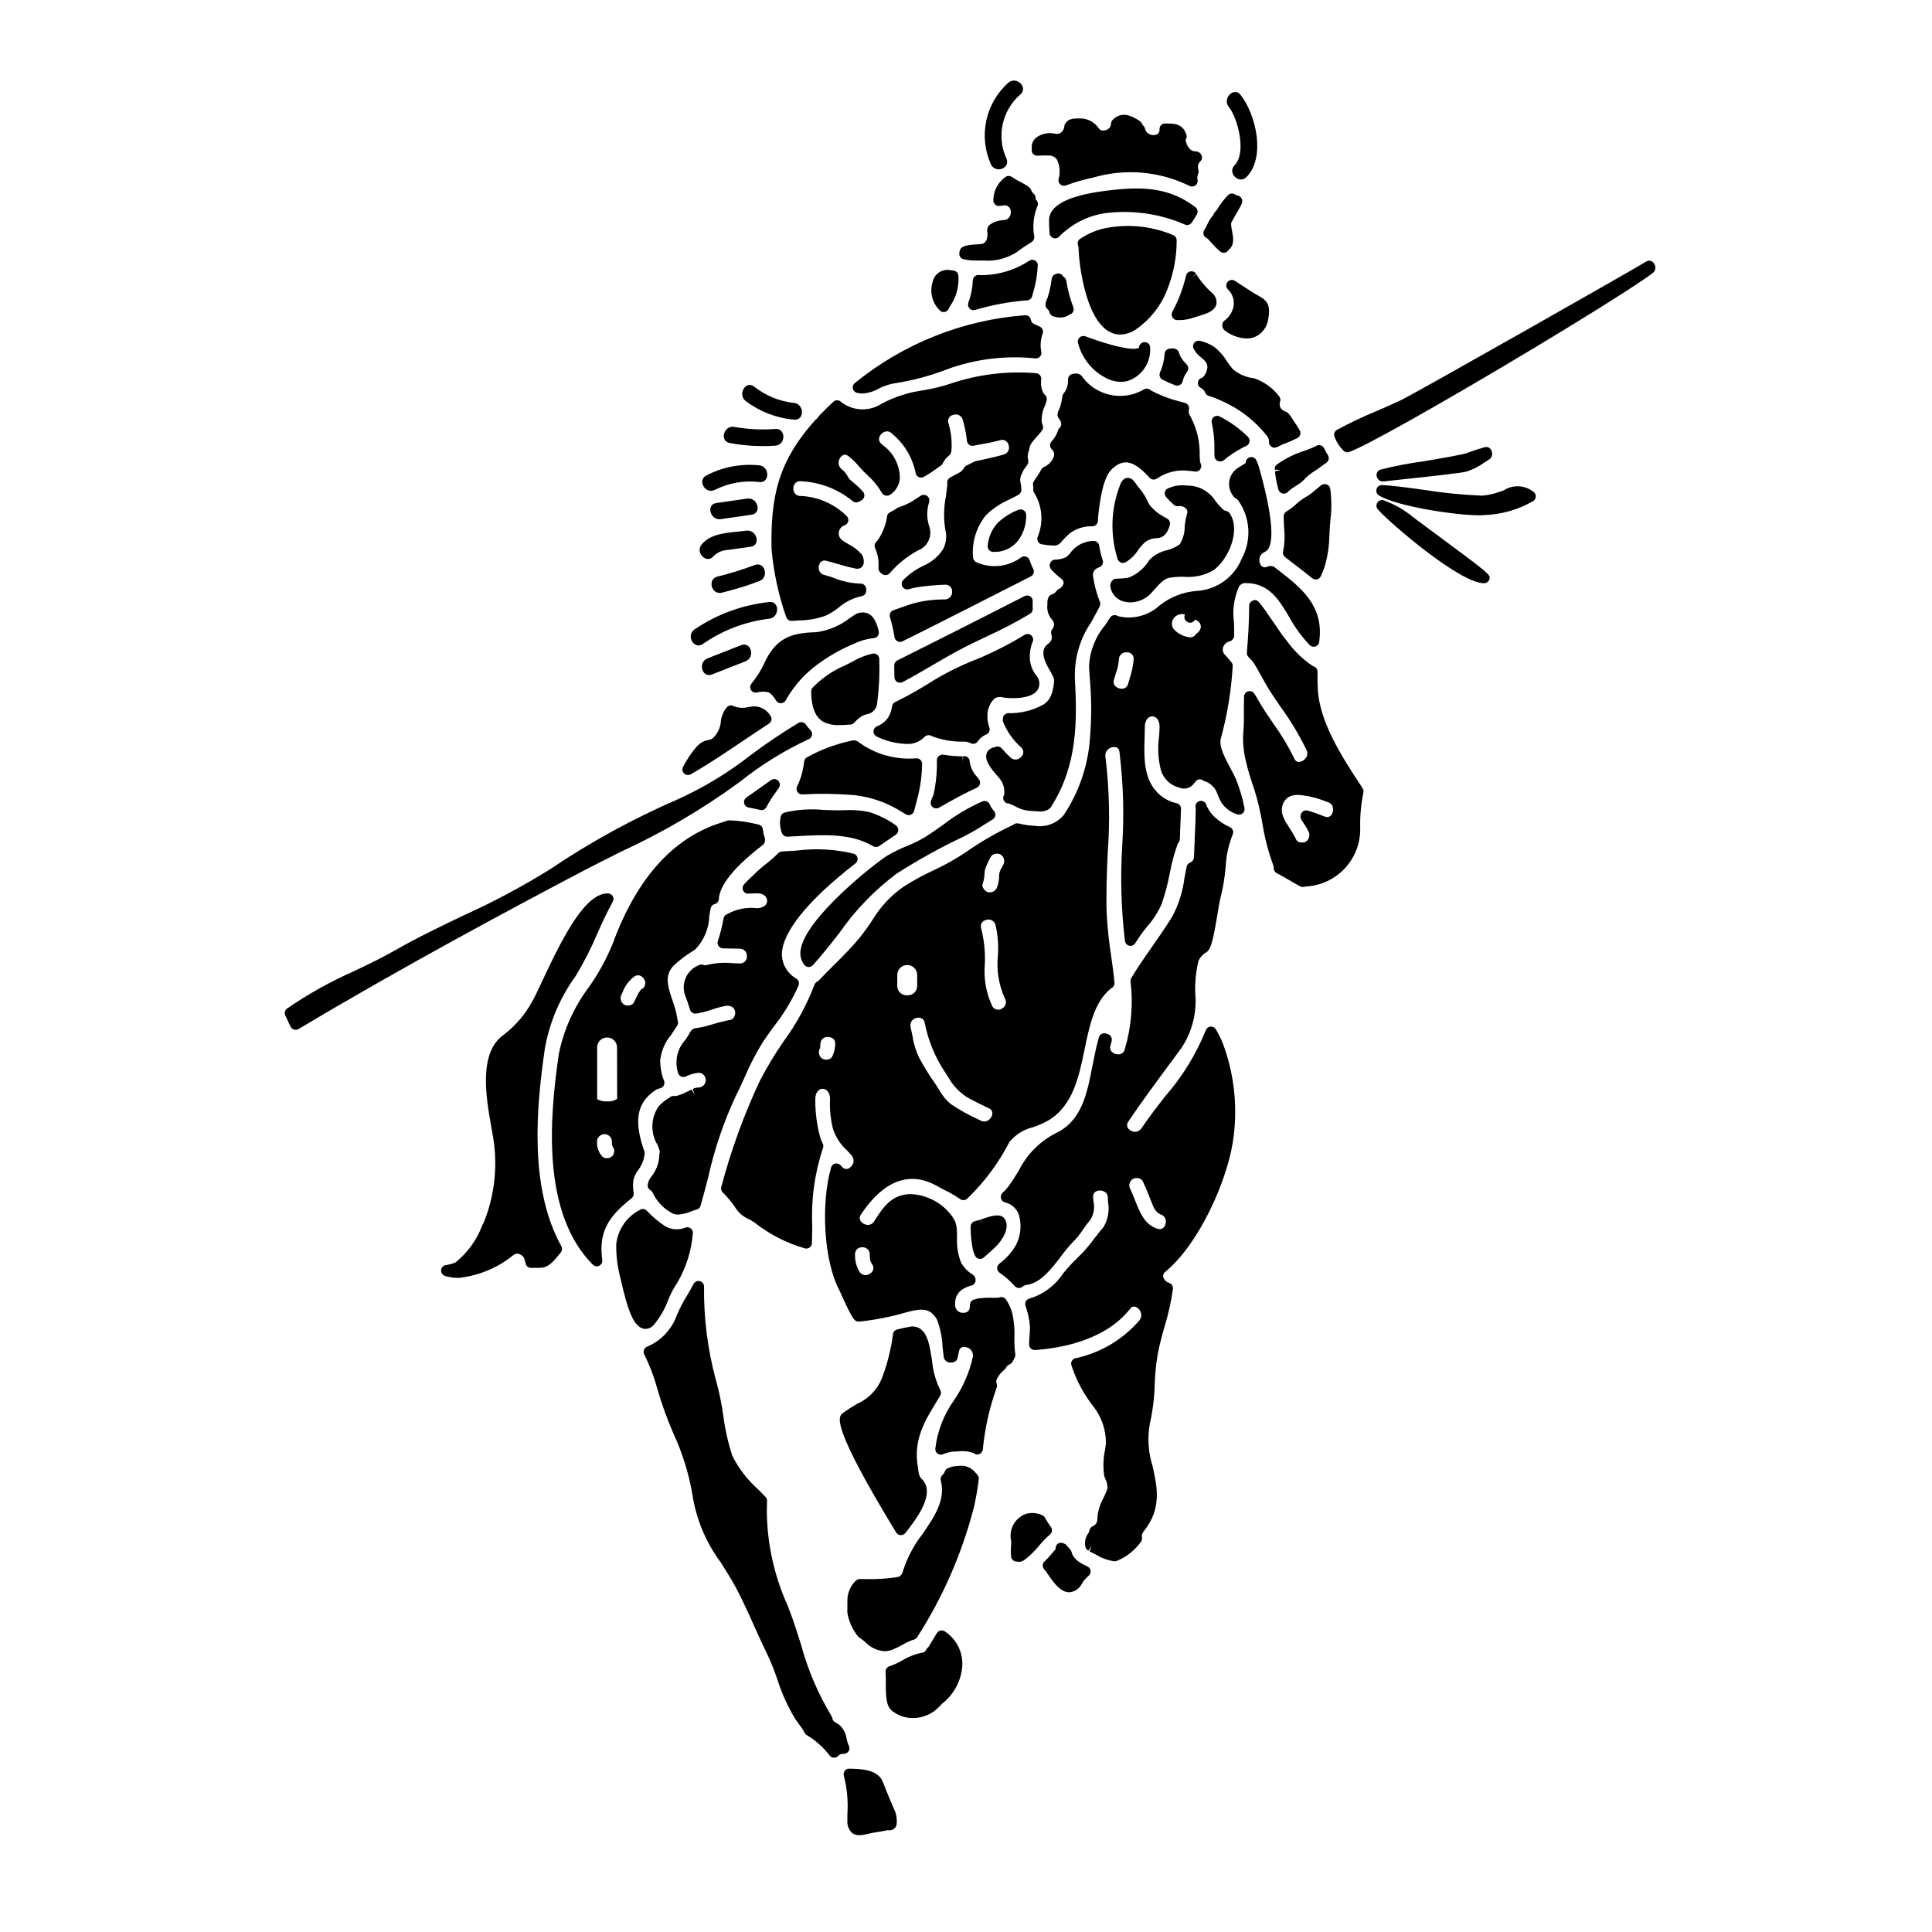 <?xml version="1.0" encoding="UTF-8"?>
<!-- Uploaded to: ICON Repo, www.iconrepo.com, Generator: ICON Repo Mixer Tools -->
<svg fill="#000000" width="800px" height="800px" version="1.1" viewBox="144 144 512 512" xmlns="http://www.w3.org/2000/svg">
 <g>
  <path d="m448.6 277.76-0.293-0.57c-0.656-1.492-1.535-2.875-2.609-4.102-0.246-0.281-0.473-0.582-0.668-0.898-0.488-0.715-1.156-1.68-2.363-1.535-1.305 0.18-1.777 1.625-2.039 2.414-2.266 6.144-2.418 12.875-0.434 19.117 0.145 0.41 0.457 0.734 0.859 0.895 0.172 0.066 0.355 0.102 0.539 0.102 0.246 0 0.484-0.062 0.699-0.176 1.32-0.785 2.438-1.863 3.266-3.152 0.527-0.777 1.148-1.488 1.844-2.121 0.879-0.691 1.961-1.082 3.078-1.105 1.723 0 2.922-1.18 3.543-3.496 0.18-0.633-0.09-1.309-0.652-1.652l-0.555-0.336v0.004c-1.637-0.809-3.074-1.965-4.215-3.387z"/>
  <path d="m441.78 303.4c0.574 0.16 1.168 0.242 1.762 0.238 2.059-0.02 4.023-0.871 5.445-2.359 0.254-0.273 0.531-0.582 0.828-0.918 1.098-1.238 2.606-2.941 3.871-3.203h0.004c1.32-0.23 2.656-0.332 3.996-0.305 2.777 0.258 5.562-0.363 7.965-1.781 3.797-2.777 7.316-10.492 4.215-15.051v-0.004c-0.219-0.316-0.551-0.539-0.93-0.613-0.348-0.074-0.668-0.25-0.922-0.5-0.645-0.609-1.246-1.266-1.793-1.969-1.465-2.434-4.012-4.012-6.844-4.234l-0.75-0.02h-0.004c-1.812-0.246-3.66 0.047-5.305 0.848-0.359 0.238-0.594 0.625-0.645 1.051-0.051 0.43 0.086 0.859 0.379 1.176 0.645 0.715 1.324 1.395 2.039 2.035 0.324 0.285 0.758 0.41 1.184 0.344 0.758-0.133 1.535 0.121 2.074 0.676 0.34 0.43 0.41 1.012 0.188 1.512-0.301 1.066-0.496 2.16-0.582 3.266 0.016 1.66-0.449 3.293-1.344 4.691-1.031 0.715-2.18 1.238-3.394 1.547-1.773 0.387-3.394 1.289-4.648 2.598-1.266 2.117-3.195 3.754-5.484 4.66-0.75 0.137-1.512 0.211-2.273 0.227l-1.312 0.078c-0.418 0.031-0.746 0.477-1.004 0.812-0.238 0.426-0.316 0.922-0.219 1.402 0.328 1.844 1.695 3.324 3.504 3.797z"/>
  <path d="m471.27 218.43c-0.613-0.402-1.43-0.297-1.918 0.25-0.488 0.547-0.5 1.371-0.027 1.93 1.348 1.215 1.93 3.066 1.523 4.836-0.367 1.457-1.242 2.738-2.469 3.613-0.309 0.305-0.473 0.727-0.461 1.16 0.012 0.469 0.199 0.914 0.523 1.25 1.676 1.363 3.746 2.144 5.906 2.234 0.719 0.008 1.434-0.117 2.109-0.367 2.023-0.84 3.43-2.723 3.656-4.902 0.73-3.906-0.562-4.926-2.754-6.144-0.438-0.238-0.938-0.516-1.504-0.887-1.531-0.953-3.039-1.965-4.586-2.973z"/>
  <path d="m475.14 261.1c0.094-0.484-0.059-0.984-0.414-1.332-2.199-2.176-4.723-3.996-7.481-5.402-0.523-0.27-1.16-0.203-1.617 0.168-0.457 0.375-0.648 0.984-0.484 1.551 0.52 2.383 0.75 4.82 0.68 7.258l0.027 1.617c0.059 0.574 0.445 1.062 0.992 1.246 0.16 0.062 0.328 0.094 0.5 0.094 0.43-0.008 0.84-0.168 1.156-0.457 0.246-0.242 0.508-0.465 0.789-0.668l0.359-0.246-0.004-0.004c1.445-1.07 2.992-1.992 4.617-2.754 0.453-0.188 0.785-0.59 0.879-1.07z"/>
  <path d="m439 194.33c-11.531 1.207-17.09 3.914-16.996 8.242 0 0.738 0.047 1.574 0.094 2.445l0.043 0.754c0.031 0.562 0.383 1.062 0.902 1.281 0.184 0.078 0.379 0.117 0.574 0.117 0.359 0 0.703-0.129 0.973-0.363 3.484-3.613 8.133-5.883 13.125-6.414 6.926-0.727 13.926 0.348 20.316 3.125 0.621 0.262 1.336 0.07 1.746-0.461 0.031-0.043 0.141-0.211 0.227-0.352l0.004 0.004c0.438-0.613 0.832-1.258 1.18-1.926 0.352-0.637 0.188-1.438-0.395-1.883-6.66-5.062-13.523-5.484-21.793-4.57z"/>
  <path d="m455.83 207.67c0-0.609-0.375-1.156-0.945-1.375-5.941-2.5-12.52-3.07-18.805-1.641-2.074 0.559-4.047 1.449-5.836 2.644-0.57 0.383-0.801 1.109-0.555 1.75 0.094 0.215 0.145 0.449 0.148 0.684 0 2.957 1.512 18.699 8.266 22.238 0.852 0.453 1.797 0.691 2.758 0.695 1.613-0.055 3.176-0.605 4.465-1.574 3.656-2.617 6.457-6.258 8.051-10.461 1.633-4.125 2.465-8.523 2.453-12.961z"/>
  <path d="m452.07 244.61c1.094 0.57 2.227 1.07 3.383 1.5 0.395 0.148 0.836 0.121 1.207-0.078 0.375-0.199 0.645-0.551 0.746-0.961 0.148-0.633 0.383-1.238 0.691-1.809 0.238-0.395 0.395-0.633 0.523-0.789v0.004c0.422-0.59 0.355-1.395-0.156-1.906-0.328-0.328-0.625-0.684-1.004-1.137-0.492-0.59-0.844-1.289-1.023-2.035-0.305-0.758-1.098-1.195-1.898-1.047l-0.434 0.027c-0.766 0-1.406 0.586-1.469 1.352-0.109 1.711-0.52 3.391-1.215 4.957-0.328 0.711-0.043 1.555 0.648 1.922z"/>
  <path d="m445.85 236.13c-0.051 0.066-1.492 1.574-13.477-2.731l-0.812-0.285 0.004 0.004c-0.484-0.16-1.02-0.059-1.41 0.266-0.391 0.328-0.586 0.832-0.516 1.34 0.945 3.894 3.469 7.223 6.965 9.184 1.344 0.809 2.871 1.25 4.438 1.289 0.879 0.004 1.75-0.172 2.562-0.512 3.32-1.473 5.391-4.84 5.203-8.465 0.023-0.391-0.109-0.777-0.371-1.066-0.266-0.289-0.633-0.457-1.027-0.469-0.398-0.02-0.789 0.125-1.082 0.395-0.293 0.273-0.465 0.652-0.477 1.051z"/>
  <path d="m418.94 185.26 0.715-0.027h0.004c0.742-0.047 1.488-0.059 2.234-0.027 0.809-0.023 1.586 0.32 2.113 0.938 0.871 1.641 1.055 3.562 0.516 5.34-0.102 0.523 0.09 1.062 0.496 1.406 0.41 0.344 0.973 0.441 1.473 0.25 2.336-0.879 4.738-1.57 7.188-2.07 8.484-2.492 17.594-1.711 25.531 2.188 0.516 0.281 1.145 0.227 1.605-0.133 0.465-0.355 0.672-0.949 0.527-1.516-0.023-0.129-0.035-0.262-0.035-0.395-0.004-0.414 0.078-0.824 0.242-1.207 0.125-0.301 0.148-0.633 0.062-0.949-0.336-0.84-0.102-1.797 0.578-2.391 0.395-0.449 0.465-1.094 0.18-1.617-0.297-0.582-0.898-0.945-1.555-0.938-0.5 0.008-0.988-0.168-1.363-0.5-0.703-0.691-1.145-1.609-1.242-2.59 0.184-0.254 0.281-0.555 0.281-0.867 0-0.32-0.059-0.527-0.582-1.602-0.461-0.738-1.168-1.285-1.992-1.551-0.809-0.191-1.637-0.281-2.469-0.273-0.168 0.012-0.34 0.012-0.508 0-0.43-0.051-0.859 0.086-1.18 0.379-0.316 0.293-0.492 0.715-0.473 1.145 0.047 0.387-0.074 0.777-0.332 1.07-0.258 0.289-0.629 0.457-1.02 0.457-1.141 0.164-2.219-0.562-2.5-1.68-0.062-0.305-0.219-0.578-0.449-0.785-0.168-0.176-0.305-0.383-0.395-0.609-0.102-0.219-0.258-0.41-0.453-0.559-0.992-0.723-2.102-1.27-3.277-1.621-1.496-0.355-3.066 0.156-4.059 1.332-0.242 0.27-0.371 0.621-0.371 0.984-0.004 0.449-0.195 0.875-0.527 1.18-0.461 0.395-1.051 0.598-1.656 0.574-0.375-0.004-0.73-0.172-0.977-0.457-1.047-1.664-2.856-2.695-4.82-2.754h-0.434c-1.047 0-2.754-0.055-3.578 1.18-0.219 0.242-0.348 0.551-0.371 0.879-0.043 0.664-0.363 1.281-0.887 1.695-0.449 0.336-1.031 0.441-1.574 0.289-1.777-0.406-3.641 0-5.094 1.102-0.832 0.742-1.234 1.855-1.07 2.961-0.102 0.445 0.008 0.914 0.297 1.27 0.312 0.328 0.746 0.508 1.199 0.5z"/>
  <path d="m371.11 248.11c0.473 0.113 0.961 0.176 1.449 0.176 1.457-0.086 2.871-0.504 4.141-1.219 1.285-0.672 2.66-1.156 4.082-1.438 4.879-0.73 9.664-2 14.262-3.789 7.473-2.711 15.465-3.688 23.371-2.856 0.465 0.031 0.914-0.16 1.219-0.512 0.301-0.352 0.422-0.824 0.32-1.281-0.137-0.617-0.195-1.246-0.184-1.879 0.031-0.988 0.211-1.961 0.535-2.894 0.285-0.734-0.062-1.566-0.789-1.879-0.473-0.207-0.945-0.418-1.43-0.66l0.004-0.004c-0.461-0.168-0.797-0.57-0.883-1.055-0.098-0.77-0.773-1.332-1.547-1.285-16.523 1.246-32.273 7.519-45.125 17.98-0.445 0.348-0.648 0.922-0.527 1.473 0.121 0.555 0.547 0.988 1.098 1.121z"/>
  <path d="m393.36 226.52c0.219 0.121 0.465 0.188 0.715 0.184 0.184 0 0.367-0.031 0.535-0.102 0.41-0.16 0.727-0.492 0.867-0.91 0.098-0.262 0.238-0.504 0.418-0.719 1.535-2.289 2.273-5.019 2.098-7.769 0.016-0.762-0.543-1.41-1.301-1.504l-0.438-0.055c-0.34-0.051-0.676-0.094-1.043-0.117-1.98-0.078-3.715 1.316-4.07 3.269-0.875 2.785 0 5.824 2.219 7.723z"/>
  <path d="m463.73 207.07c0.23 0.117 0.434 0.281 0.598 0.48 0.918 1.078 1.906 2.098 2.961 3.047 0.273 0.25 0.629 0.391 1 0.395h0.137c0.414-0.039 0.793-0.254 1.043-0.586 0.105-0.145 0.227-0.277 0.359-0.395 1.355-1.238 0.996-3.148 0.672-4.863v-0.004c-0.164-0.664-0.246-1.348-0.238-2.035 0.137-0.34 0.656-1.215 1.18-2.137 1.746-3.004 2.016-3.465 1.617-4.328-0.211-0.445-0.625-0.766-1.113-0.852-0.211-0.023-0.414-0.102-0.59-0.219-0.605-0.449-1.457-0.371-1.969 0.18-1.086 1.156-2.043 2.426-2.859 3.785-0.117 0.199-0.266 0.379-0.441 0.535-0.172 0.152-0.309 0.34-0.395 0.555-0.105 0.273-0.262 0.523-0.461 0.734-0.531 0.672-0.977 1.406-1.32 2.188-0.207 0.469-0.453 0.918-0.734 1.348-0.246 0.352-0.332 0.793-0.227 1.211 0.102 0.414 0.383 0.766 0.766 0.961z"/>
  <path d="m352.37 307.56c0.227 0.629 0.848 1.031 1.512 0.977 0.559-0.047 1.133-0.078 1.719-0.113l0.004-0.004c2.43 0 4.84-0.418 7.125-1.234 1.289-0.574 2.496-1.32 3.578-2.219 1.75-1.496 3.844-2.523 6.094-2.988 0.68-0.148 1.16-0.75 1.156-1.445v-0.395c0-0.785-0.613-1.434-1.398-1.477-2.402-0.055-4.777-0.539-7.008-1.43-0.863-0.336-1.746-0.621-2.641-0.855-0.703-0.133-1.27-0.652-1.465-1.34-0.211-0.723-0.039-1.5 0.449-2.074 0.406-0.395 1-0.523 1.531-0.332 0.945 0.234 1.891 0.512 2.836 0.789 1.574 0.461 3.188 0.918 4.848 1.242h0.004c0.453 0.137 0.945 0.078 1.352-0.16 0.41-0.242 0.699-0.641 0.801-1.105 0.152-0.855-0.023-1.734-0.492-2.469-0.992-1.133-2.195-2.059-3.543-2.731-0.586-0.32-1.152-0.676-1.695-1.062-0.625-0.5-0.945-1.293-0.836-2.086s0.625-1.473 1.363-1.785c0.527-0.117 0.949-0.508 1.102-1.023s0.012-1.074-0.367-1.457c-3.277-3.262-7.664-5.168-12.281-5.352-0.531 0.031-1.043-0.184-1.395-0.578-0.32-0.398-0.484-0.898-0.473-1.406-0.008-0.5 0.16-0.988 0.477-1.375 0.348-0.375 0.844-0.574 1.355-0.543h0.02c5.078 0.195 9.953 2.051 13.875 5.285 0.496 0.398 1.191 0.441 1.734 0.105 0.156-0.102 0.32-0.195 0.492-0.277 0.422-0.191 0.73-0.566 0.832-1.016 0.105-0.449-0.008-0.926-0.301-1.281-0.789-0.898-1.66-1.73-2.594-2.477l-0.859-0.734v-0.004c-0.258-0.27-0.473-0.57-0.645-0.902-0.375-0.707-0.887-1.332-1.512-1.832-0.629-0.434-0.965-1.184-0.871-1.941 0.062-0.777 0.504-1.473 1.184-1.859 0.156-0.074 0.633-0.285 1.395 0.27l-0.004-0.004c1.039 0.812 1.988 1.738 2.828 2.754 0.727 0.848 1.504 1.652 2.328 2.406 1.492 1.336 2.758 2.902 3.75 4.641 0.449 0.684 1.348 0.906 2.066 0.516 0.137-0.074 0.266-0.16 0.391-0.254 1.332-1.008 2.164-2.535 2.285-4.199-0.016-3.481-1.703-6.742-4.539-8.766l-0.395-0.375v0.004c-0.469-0.379-0.68-0.988-0.547-1.574 0.215-0.773 0.809-1.387 1.574-1.621 0.629-0.191 1.312 0 1.758 0.48 3.231 2.617 5.457 6.273 6.297 10.348 0.043 0.504 0.34 0.949 0.785 1.184 0.453 0.23 0.992 0.215 1.434-0.039 1.273-0.73 2.5-1.531 3.676-2.406l0.832-0.586c0.223-0.156 0.402-0.371 0.512-0.621 0.383-0.812 0.961-1.52 1.676-2.062 0.266-0.211 0.449-0.504 0.523-0.832 0.105-0.594 0.152-1.195 0.137-1.797 0.023-2.004-0.266-3.996-0.855-5.906-0.164-0.457-0.121-0.961 0.117-1.383 0.238-0.422 0.648-0.719 1.125-0.812 0.5-0.199 1.062-0.176 1.547 0.059 0.484 0.238 0.844 0.668 0.996 1.184 0.543 1.836 0.918 3.719 1.121 5.621 0.043 0.418 0.262 0.793 0.598 1.039 0.34 0.246 0.766 0.34 1.176 0.254 0.875-0.18 1.75-0.344 2.602-0.496 1.488-0.242 2.969-0.562 4.426-0.953 0.461-0.168 0.973-0.125 1.402 0.117 0.426 0.242 0.73 0.656 0.824 1.137 0.195 0.5 0.172 1.055-0.062 1.535-0.234 0.477-0.66 0.836-1.172 0.988-2.125 0.625-4.387 1.102-6.574 1.574l-1.051 0.219v0.004c-0.184 0.07-0.363 0.156-0.535 0.258-0.578 0.312-1.18 0.605-1.766 0.895-0.277 0.133-0.508 0.348-0.656 0.617-0.254 0.52-0.668 0.941-1.184 1.203-0.676 0.34-1.355 0.711-2.019 1.082l-0.473 0.262c-0.52 0.289-0.82 0.863-0.754 1.457 0.02 0.148 0.027 0.297 0.023 0.445-0.105 1.129-0.254 2.18-0.395 3.199-0.566 2.848-0.617 5.773-0.156 8.641 0.48 1.797 0.254 3.707-0.633 5.344-1.301 1.934-3.137 3.441-5.285 4.34-1.973 0.949-3.766 2.234-5.293 3.801-0.414 0.496-0.453 1.211-0.098 1.754 0.355 0.543 1.023 0.789 1.645 0.605 0.637-0.191 1.281-0.352 1.934-0.473 2.578-0.402 5.176-0.645 7.781-0.723 0.465-0.012 0.918 0.164 1.25 0.488 0.332 0.328 0.52 0.773 0.52 1.238 0.055 0.543-0.113 1.082-0.465 1.496-0.355 0.41-0.863 0.656-1.406 0.684-2.926-0.027-5.836 0.348-8.66 1.113-1.074 0.355-2.137 0.727-3.203 1.102l-1.805 0.633h-0.004c-0.746 0.258-1.16 1.059-0.93 1.82 0.512 1.758 0.918 3.547 1.215 5.356 0.078 0.461 0.367 0.859 0.785 1.074 0.418 0.211 0.914 0.215 1.332 0.004 11.387-5.676 22.691-11.438 33.992-17.199 0.352-0.18 0.613-0.492 0.734-0.867 0.125-0.375 0.086-0.781-0.098-1.129-0.379-0.73-0.691-1.496-0.941-2.281-0.141-0.453-0.492-0.812-0.945-0.961-0.449-0.152-0.949-0.074-1.332 0.207-3.492 2.57-8.113 3.023-12.035 1.18-0.488-0.387-0.762-0.984-0.734-1.609-0.23-3.938 1.031-7.82 3.543-10.863 1.84-1.742 3.969-3.144 6.297-4.144 0.789-0.395 1.574-0.789 2.258-1.18h0.004c0.461-0.262 0.75-0.754 0.75-1.289-0.012-0.551-0.07-1.098-0.168-1.641-0.219-0.703-0.195-1.461 0.059-2.152 0.168-0.309 0.316-0.625 0.449-0.953 0.078-0.215 0.176-0.426 0.285-0.625 0.281-0.332 0.547-0.68 0.789-1.043 0.043-0.062 0.109-0.172 0.172-0.285 0.062-0.109 0.137-0.113 0.172-0.191 0.039-0.121 0.055-0.246 0.051-0.371 0.035-0.121 0.051-0.25 0.047-0.379-0.008-0.07-0.016-0.141-0.031-0.211-0.004-0.082-0.016-0.164-0.039-0.242-0.055-0.18-0.09-0.363-0.102-0.551-0.02-0.398 0.02-0.797 0.121-1.184 0.02-0.055 0.035-0.117 0.051-0.176v-0.043c0.121-0.191 0.195-0.41 0.215-0.633 0.074-0.754 0.375-1.469 0.859-2.047 0.457-0.598 0.945-1.133 1.441-1.68l0.484-0.535c0.043-0.051 0.082-0.098 0.117-0.148l0.395-0.508-0.004-0.004c0.25-0.27 0.387-0.621 0.395-0.988 0.004-0.199-0.039-0.398-0.121-0.582-0.191-0.43-0.281-0.895-0.266-1.367 0.012-1.355 0.328-2.695 0.93-3.91 0.148-0.418 0.27-0.789 0.395-1.219 0.152-0.547-0.016-1.129-0.438-1.504-0.195-0.168-0.359-0.371-0.484-0.598-0.512-1.098-0.691-2.32-0.516-3.519 0.043-0.402-0.078-0.801-0.332-1.109-0.266-0.309-0.637-0.496-1.039-0.523-7.699-0.641-15.445 0.316-22.762 2.801-2.266 0.738-4.582 1.309-6.934 1.699-3.922 0.512-7.715 1.723-11.211 3.574-3.414 2.242-7.898 1.973-11.02-0.664-0.566-0.359-1.309-0.289-1.797 0.168-1.18 1.094-2.289 2.207-3.391 3.344v0.004c-0.145 0.086-0.266 0.215-0.348 0.363-0.094 0.094-0.172 0.199-0.238 0.312-0.191 0.285-0.434 0.535-0.719 0.727-10.129 11.199-11.918 20.688-11.684 34.273l0.004 0.004c0.547 6.156 1.859 12.223 3.906 18.059z"/>
  <path d="m418.31 213.04c-0.457-0.266-1.023-0.266-1.48 0-3.863 2.566-8.41 3.918-13.051 3.875l-0.344-0.043c-0.398-0.043-0.797 0.082-1.102 0.348-0.305 0.258-0.488 0.633-0.516 1.031-0.09 2.035-0.488 4.043-1.18 5.957-0.172 0.457-0.109 0.965 0.164 1.363 0.277 0.398 0.73 0.637 1.219 0.637 0.133 0 0.262-0.02 0.391-0.055 4.484-1.355 9.105-2.211 13.777-2.555 0.641-0.035 1.184-0.477 1.344-1.098l0.211-0.789v0.004c0.707-2.277 1.129-4.637 1.25-7.016 0.023-0.129 0.035-0.262 0.039-0.395 0-0.52-0.273-1-0.723-1.266z"/>
  <path d="m461.73 227.73c1.867-0.555 4.191-1.246 4.625-3.113 0.191-1.195-0.305-2.398-1.285-3.109-1.426-1.273-2.672-2.731-3.715-4.328-0.031-0.059-0.238-0.414-0.281-0.469l-1.32 0.68 1.258-0.789 0.008 0.004c-0.312-0.512-0.898-0.785-1.488-0.691-0.594 0.09-1.07 0.531-1.207 1.109-0.785 3.352-2.008 6.586-3.644 9.613-0.242 0.449-0.238 0.992 0.012 1.438s0.711 0.727 1.223 0.75h0.555c1.426 0.012 2.844-0.246 4.172-0.762 0.293-0.094 0.676-0.207 1.09-0.332z"/>
  <path d="m399.39 212.71c0.941 0.199 1.895 0.309 2.856 0.328h1.199 1.25 0.004c3.008 0.234 6.008-0.508 8.562-2.109 1.367-1.02 2.731-1.906 4.129-2.785v-0.004c0.488-0.293 0.766-0.84 0.715-1.402-0.516-2.688-0.242-5.465 0.785-8 0.273-0.523 0.207-1.16-0.168-1.617-0.18-0.195-0.281-0.445-0.297-0.707 0-0.441-0.195-0.859-0.535-1.141-0.281-0.234-0.496-0.543-0.617-0.891-0.25-0.703-0.789-1.086-3.512-2.519l-0.5-0.262c-0.395-0.27-0.812-0.539-1.23-0.789v0.004c-0.398-0.23-0.883-0.262-1.309-0.078-2.141 1.367-3.445 3.719-3.473 6.262-0.031 0.441 0.141 0.875 0.465 1.18 0.312 0.305 0.746 0.449 1.18 0.395l0.48-0.066c0.238-0.035 0.48-0.07 0.723-0.086v-0.004c0.578-0.066 1.145 0.191 1.477 0.672 0.395 0.691 0.41 1.535 0.039 2.242-0.316 0.621-0.957 1.008-1.652 0.996-1.418 0.047-2.785 0.539-3.91 1.41-0.418 0.574-0.555 1.309-0.371 1.996 0.059 0.43 0.027 0.871-0.094 1.289l-0.07 0.395c-0.188 0.582-0.645 1.039-1.223 1.23-0.145 0-0.461 0.039-0.855 0.066-3.016 0.203-5.008 0.344-5.16 2.082-0.031 0.172-0.055 0.34-0.062 0.512 0.023 0.684 0.508 1.262 1.176 1.402z"/>
  <path d="m421.13 224.18c-0.023 0.105-0.039 0.215-0.039 0.324-0.117 0.559 0.098 1.137 0.555 1.48 0.234 0.168 0.398 0.422 0.453 0.707 0.102 0.547 0.504 0.992 1.035 1.148 0.609 0.199 1.242 0.305 1.879 0.316 0.867 0.008 1.715-0.27 2.41-0.789 0.156-0.039 0.309-0.102 0.449-0.184 0.574-0.379 0.812-1.102 0.578-1.746-0.867-2.281-1.496-4.641-1.879-7.051-0.074-0.445-0.348-0.828-0.742-1.047l-0.051-0.051c-0.254-0.461-0.715-0.77-1.238-0.828-0.172-0.027-0.348 0.004-0.5 0.09-0.168 0.043-0.336 0.098-0.5 0.164-0.445 0.219-0.754 0.648-0.82 1.141-0.148 1.207-0.371 2.402-0.668 3.582-0.145 0.52-0.312 1.043-0.465 1.574-0.195 0.371-0.348 0.766-0.457 1.168z"/>
  <path d="m400.98 345.89c0.02-0.453-0.168-0.891-0.512-1.18-0.34-0.281-0.789-0.387-1.215-0.289l-0.137 1.457v-1.449c-1.715 0.004-3.426-0.137-5.117-0.422-0.426-0.066-0.859 0.055-1.188 0.332s-0.523 0.684-0.527 1.113c0.07 3.019-0.219 6.039-0.855 8.988-0.082 0.27-0.18 0.535-0.301 0.789-0.168 0.359-0.312 0.727-0.43 1.105-0.172 0.578 0.023 1.203 0.496 1.578 0.473 0.375 1.125 0.426 1.648 0.125 3.543-2.008 7.207-4.039 10.016-5.281 0.41-0.18 0.719-0.543 0.832-0.977 0.113-0.434 0.02-0.898-0.25-1.258l-0.438-0.574c-1.086-1.105-1.793-2.527-2.023-4.059z"/>
  <path d="m448.65 270.61c0.516 0.574 1.387 0.648 1.996 0.18 2.508-1.711 5.562-2.422 8.566-2 0.492 0.051 0.965 0.098 1.43 0.176 0.547 0.09 1.098-0.137 1.426-0.586 0.328-0.445 0.379-1.039 0.129-1.535-0.125-0.246-0.191-0.516-0.199-0.789l-0.074-1.18h-0.004c0.129-3.699-0.734-7.367-2.492-10.629-0.383-0.512-0.504-1.176-0.328-1.793 0.129-0.746-0.324-1.469-1.051-1.676l-0.66-0.184v-0.004c-2.914-0.676-5.727-1.723-8.371-3.113-0.141-0.133-0.297-0.246-0.469-0.336-0.445-0.215-0.965-0.195-1.387 0.055-1.645 0.957-3.481 1.535-5.375 1.691-4.422 0.332-8.684-1.707-11.203-5.352-0.48-0.453-1.152-0.648-1.801-0.523l-0.562 0.09c-0.688 0.141-1.18 0.742-1.18 1.445v0.547c-0.027 1.145-0.43 2.254-1.145 3.148-0.195 0.219-0.32 0.496-0.355 0.785-0.117 0.957-0.32 1.902-0.605 2.824-0.133 0.363-0.285 0.719-0.457 1.066-0.078 0.16-0.129 0.336-0.145 0.516l-0.047 0.156c-0.117 0.473 0.008 0.973 0.332 1.336 0.398 0.426 0.617 0.988 0.613 1.574-0.02 0.371-0.195 0.715-0.48 0.953-0.242 0.27-0.41 0.602-0.484 0.957-0.367 0.977-0.926 1.867-1.645 2.629-0.504 0.59-0.461 1.473 0.098 2.016 0.672 0.578 0.836 1.559 0.391 2.328-0.488 1.051-1.34 1.887-2.394 2.363-0.34 0.129-0.621 0.379-0.789 0.699-0.344 0.672-0.738 1.32-1.18 1.934-0.277 0.367-0.547 0.762-0.789 1.18-0.203 0.332-0.266 0.727-0.18 1.105 0.07 0.266 0.082 0.543 0.039 0.812-0.062 0.352 0.008 0.715 0.191 1.02 2.223 3.519 2.594 7.898 0.996 11.742-0.18 0.434-0.145 0.926 0.094 1.328 0.242 0.402 0.656 0.668 1.125 0.711l0.648 0.082v0.004c0.738 0.117 1.48 0.191 2.227 0.215 0.695 0.07 1.383-0.168 1.883-0.648 0.789-0.945 1.645-1.824 2.566-2.637 1.738-1.266 3.852-1.91 6.004-1.828 0.75-0.035 1.359-0.633 1.406-1.387l0.031-0.539c0.027-0.672 0.086-1.344 0.18-2.012l0.066-0.488c0.434-3.273 1.18-8.766 3.617-10.918 3.055-2.691 5.715-2.019 9.797 2.488z"/>
  <path d="m470.71 241.83c-0.574-0.66-1.102-1.363-1.578-2.102-0.867-1.469-2.008-2.762-3.359-3.805-1.156-0.758-2.441-1.301-3.793-1.602-0.543-0.125-1.109 0.062-1.469 0.484-0.359 0.422-0.449 1.012-0.234 1.523 0.469 0.945 1.164 1.766 2.019 2.383 1.07 0.906 1.676 1.473 1.676 2.637v0.004c-0.07 0.898-0.43 1.754-1.023 2.438-0.094 0.105-0.195 0.199-0.305 0.285-0.598 0.113-1.066 0.582-1.18 1.18-0.133 0.703 0.273 1.398 0.949 1.625 0.191 0.125 0.359 0.27 0.508 0.438 0.199 0.207 0.352 0.449 0.445 0.715 0.164 0.406 0.496 0.719 0.91 0.852 1.211 0.383 2.394 0.848 3.543 1.383 4.707 2.07 8.828 5.273 11.992 9.324 0.34 0.414 0.512 0.945 0.477 1.48-0.035 0.527 0.215 1.031 0.652 1.324 0.246 0.16 0.527 0.246 0.82 0.246 0.227 0 0.453-0.055 0.656-0.156 0.949-0.488 1.93-0.918 2.934-1.281 0.613-0.227 1.18-0.508 1.773-0.789l0.629-0.301 0.004 0.004c0.367-0.168 0.652-0.48 0.785-0.867s0.102-0.816-0.09-1.18c-0.379-0.676-0.793-1.332-1.238-1.969-0.242-0.363-0.484-0.719-0.848-1.301-0.504-0.789-1.023-1.574-1.875-1.82l0.004 0.004c-0.52-0.164-0.949-0.539-1.188-1.031-0.234-0.492-0.254-1.062-0.051-1.57 0.156-0.504 0.035-1.051-0.324-1.441-1.684-2.164-3.961-3.797-6.559-4.691-2.086-0.227-4.059-1.066-5.664-2.422z"/>
  <path d="m481.82 268.46 1.496 0.059-1.359 0.395h-0.066v0.129c0.164 1.586 0.465 3.152 0.895 4.684 0.137 0.5 0.523 0.895 1.023 1.035 0.129 0.035 0.262 0.055 0.395 0.055 0.375 0 0.738-0.141 1.02-0.391 0.309-0.301 0.637-0.578 0.98-0.836 0.395-0.312 0.828-0.574 1.242-0.84h0.004c0.992-0.559 1.887-1.281 2.641-2.137 0.676-0.684 1.441-1.273 2.269-1.754 0.59-0.395 1.18-0.762 1.602-1.113l1.574-1.148 0.004-0.004c0.629-0.465 0.785-1.344 0.355-1.996-0.336-0.512-0.605-1.043-1.023-1.848-0.371-0.715-1.246-1-1.969-0.641-0.184 0.09-0.359 0.191-0.527 0.309-0.789 0.34-1.668 0.66-2.551 0.992h0.004c-2.684 0.84-5.219 2.098-7.508 3.723-0.379 0.332-0.57 0.828-0.5 1.328z"/>
  <path d="m370.71 372.81c0.434-0.336 0.645-0.887 0.551-1.426-0.098-0.539-0.484-0.98-1.008-1.148-4.984-1.203-10.145-1.48-15.227-0.816-1.289 0.086-2.562 0.172-3.789 0.227l-0.004 0.004c-0.383 0.012-0.75 0.18-1.012 0.461-1.066 1.066-2.199 2.062-3.394 2.984-0.832 0.668-1.594 1.285-2.156 1.828l-1.047 1.004c-0.844 0.789-1.676 1.574-2.445 2.438v-0.004c-0.402 0.445-0.496 1.086-0.238 1.629 0.246 0.555 0.82 0.891 1.426 0.828 0.848-0.051 1.633-0.078 2.289-0.078 1.824 0 2.641 0.98 2.641 1.969h0.004c0 0.488-0.207 0.949-0.562 1.281-0.672 0.52-1.52 0.762-2.363 0.672-2.641-0.281-5.305 0.27-7.617 1.574-0.125 0.055-0.246 0.117-0.363 0.184-0.328 0.215-0.555 0.555-0.637 0.938l-0.074 0.367c-0.344 1.906-0.824 3.789-1.434 5.629-0.16 0.453-0.094 0.953 0.184 1.348 0.273 0.398 0.727 0.633 1.207 0.633 0.965 0 1.93 0.023 2.891 0.047l1.543 0.035c0.516 0 1.008 0.215 1.359 0.594 0.352 0.379 0.531 0.887 0.496 1.402 0.039 0.5-0.137 0.992-0.484 1.355-0.344 0.363-0.828 0.562-1.328 0.551-0.656 0-1.32-0.035-1.988-0.07-2.231-0.23-4.484-0.074-6.664 0.457-0.363 0.121-0.758 0.121-1.121 0-0.461-0.176-0.977-0.109-1.379 0.172-3.008 1.328-4.5 4.738-3.43 7.848 0.527 1.324 0.953 2.566 1.324 3.836 0.207 0.699 0.895 1.148 1.617 1.051 1.457-0.238 2.894-0.609 4.285-1.098 1.133-0.391 2.289-0.703 3.465-0.934 0.34-0.066 2.125-0.266 2.562 1.359 0.125 0.57 0.016 1.168-0.301 1.66-0.195 0.34-0.523 0.586-0.906 0.676-1.52 0.273-3.019 0.641-4.492 1.094-1.621 0.535-3.289 0.922-4.981 1.156-0.574 0.062-1.258 0.879-1.438 1.43-0.324 0.539-0.664 1.062-1.008 1.574l0.004-0.004c-2.258 2.414-2.992 5.875-1.906 8.996 0.156 0.367 0.453 0.656 0.82 0.797 0.371 0.145 0.785 0.133 1.148-0.035 1.074-0.547 2.242-0.883 3.445-0.996 0.461 0.008 0.902 0.188 1.234 0.508 0.598 0.562 0.789 1.434 0.477 2.191-0.312 0.754-1.062 1.238-1.883 1.215-0.5 0.02-0.988 0.152-1.426 0.395l0.465 1.406-0.809-1.258-0.344 0.172-0.461 0.223h0.004c-0.984 0.539-2.031 0.965-3.113 1.27-0.234 0.039-0.473 0.047-0.707 0.027-0.332-0.023-0.66 0.066-0.938 0.25l-0.395 0.273v-0.004c-1.02 0.617-1.949 1.375-2.754 2.258-2.098 3.062-2.195 7.07-0.254 10.23l0.43 1.121v0.004c0.141 0.422 0.152 0.879 0.035 1.309-0.02 2.176-0.777 4.281-2.148 5.973-0.492 0.59-0.816 1.301-0.938 2.062-0.098 0.613 0.199 1.223 0.742 1.527 0.293 0.184 0.52 0.461 0.637 0.785 1.102 2.277 2.91 4.141 5.152 5.309 0.48 0.234 1.012 0.348 1.547 0.336 1.246-0.086 2.465-0.395 3.606-0.906 0.289-0.105 0.543-0.207 0.668-0.25l0.648-0.176h0.004c0.484-0.145 0.867-0.527 1.004-1.012 0.711-2.477 1.367-4.996 2.019-7.523 1.617-7.305 4.012-14.414 7.148-21.203 0.891-1.742 1.703-3.543 2.519-5.332 1.355-3.215 2.961-6.32 4.801-9.281 0.895-1.355 1.895-2.731 2.914-4.133 2.656-3.348 4.867-7.023 6.578-10.938 0.242-0.645 0.008-1.367-0.562-1.75-2.25-1.246-3.707-3.555-3.867-6.121-0.199-5.906 6.727-14.566 19.5-24.434z"/>
  <path d="m434.71 294.61c0.191-0.121 0.398-0.215 0.617-0.281 0.75-0.273 1.148-1.09 0.902-1.848-0.418-1.266-0.73-2.566-0.938-3.887-0.121-0.746-0.785-1.285-1.543-1.242-1.664 0.043-3.273 0.609-4.594 1.625-0.555 0.434-1.051 0.941-1.473 1.508-0.312 0.434-0.691 0.82-1.121 1.141-0.949 0.457-1.992 0.695-3.051 0.691-0.539 0.055-1.008 0.402-1.211 0.906-0.215 0.523-0.141 1.117 0.191 1.574 0.039 0.051 0.281 0.348 0.328 0.395 0.754 0.777 1.562 1.504 2.422 2.164 0.688 0.543 0.633 1.023 0.617 1.18h0.004c-0.156 0.715-0.652 1.309-1.324 1.594-0.246 0.117-0.457 0.301-0.605 0.527-0.25 0.406-0.641 0.699-1.098 0.824-0.543 0.164-0.965 0.594-1.117 1.141-0.133 0.492-0.184 1.008-0.145 1.516-0.207 1.461 0.234 2.938 1.207 4.047 0.703 0.691 0.734 1.816 0.074 2.551-0.305 0.387-0.395 0.906-0.238 1.371 0.352 0.898 0.023 1.922-0.785 2.445-2.598 1.836-0.789 5.07 0.43 7.211 0.477 0.734 0.852 1.527 1.113 2.363-0.219 3.68-1.18 5.703-3.188 6.762-2.754 1.461-5.836 2.184-8.953 2.106-0.66 0.008-1.238 0.453-1.414 1.094-0.043 0.234-0.07 0.473-0.082 0.711 0 0.152 0.027 0.301 0.074 0.441 1.031 2.617 2.668 4.945 4.781 6.801 0.371 0.316 0.586 0.773 0.594 1.262 0.004 0.484-0.203 0.949-0.566 1.27-0.34 0.422-0.84 0.68-1.379 0.711-0.539 0.031-1.066-0.164-1.457-0.539-0.812-0.754-1.578-1.555-2.293-2.402-0.426-0.492-1.121-0.652-1.719-0.395-0.117 0.055-0.238 0.098-0.363 0.125-0.898 0.129-1.652 0.75-1.945 1.609-0.562 1.691 0.852 3.742 3.148 6.297l0.285 0.316v-0.004c0.98 1.219 1.426 2.781 1.234 4.332-0.32 0.445-0.363 1.031-0.117 1.523 0.25 0.488 0.75 0.801 1.301 0.805 0.18 0.039 0.355 0.098 0.523 0.176 0.324 0.129 0.715 0.32 1.133 0.523 1.039 0.605 2.188 1.004 3.379 1.18l0.57 0.051c0.953 0.086 1.758 0.145 2.453 0.145 1.117 0.137 2.238-0.227 3.062-0.992 0.102-0.156 0.191-0.324 0.414-0.723l0.074-0.109c6.578-10.629 6.547-22.152 5.949-33.062-0.266-5.43 1.258-10.797 4.328-15.285 0.723-1.309 1.484-2.672 2.238-4.184 0.199-0.406 0.199-0.879 0-1.285-0.816-2.07-1.398-4.227-1.723-6.426-0.262-0.898 0.121-1.859 0.93-2.336z"/>
  <path d="m494.11 272.58-0.395 0.34c-0.707 0.594-1.418 1.18-2.141 1.773-0.496 0.391-1.023 0.746-1.574 1.055-0.793 0.445-1.535 0.973-2.215 1.574-0.848 0.844-1.797 1.582-2.824 2.191-0.477 0.262-0.773 0.766-0.766 1.309 0 1.066 0.062 2.113 0.113 3.148 0.227 2.027 0.145 4.078-0.25 6.082-0.168 0.578 0.027 1.199 0.5 1.574 1.121 0.895 2.227 1.734 3.301 2.559 1.363 1.039 2.668 2.039 3.891 3.047 0.266 0.219 0.598 0.336 0.941 0.336 0.121 0 0.238-0.016 0.355-0.043 0.453-0.113 0.828-0.434 1.008-0.863l0.262-0.605-0.004-0.004c0.395-0.859 0.719-1.75 0.965-2.664 0.637-2.441 0.984-4.953 1.027-7.477 0.035-1.438 0.148-2.789 0.266-4.106 0.348-2.758 0.336-5.547-0.039-8.297-0.086-0.523-0.445-0.957-0.941-1.141-0.496-0.184-1.051-0.09-1.457 0.25z"/>
  <path d="m510.45 271.59c0.062 0.004 0.121 0.004 0.18 0 0.629-0.074 2.219-0.242 4.269-0.469 10.371-1.113 16.594-1.824 17.711-2.141 1.754-0.559 3.406-1.402 4.891-2.492 0.43-0.285 0.859-0.562 1.285-0.828v0.004c0.574-0.48 0.793-1.262 0.551-1.969-0.066-0.414-0.305-0.781-0.66-1.008-0.352-0.223-0.785-0.289-1.188-0.176-1.531 0.426-3.031 0.906-4.516 1.48-1.266 0.504-7.125 1.484-11.836 2.273v0.004c-3.863 0.52-7.691 1.266-11.469 2.231-0.438 0.207-0.75 0.609-0.84 1.086-0.094 0.496 0.043 1.012 0.375 1.395l0.18 0.203c0.289 0.273 0.672 0.418 1.066 0.406z"/>
  <path d="m582.32 213.8c-0.207-0.336-0.539-0.582-0.922-0.672-0.387-0.094-0.793-0.023-1.125 0.184-2.809 1.762-61.164 34.91-64.984 36.715-2.102 1.004-4.231 1.926-6.359 2.852h-0.004c-3.625 1.496-7.172 3.176-10.625 5.039-0.672 0.379-0.941 1.215-0.613 1.914l0.203 0.438c0.406 1.043 1.02 1.988 1.805 2.785 0.09 0.082 0.172 0.172 0.246 0.27 0.281 0.34 0.695 0.539 1.137 0.539 0.176 0 0.348-0.031 0.512-0.094 9.531-3.543 72.934-41.402 80.652-47.625 0.578-0.664 0.609-1.645 0.078-2.344z"/>
  <path d="m350.41 352.77c0.398-0.59 0.316-1.379-0.191-1.879-0.508-0.5-1.297-0.562-1.879-0.156l-3.031 2.141c-1.18 0.828-2.332 1.652-3.496 2.465-0.492 0.34-0.727 0.945-0.598 1.527 0.125 0.582 0.594 1.031 1.18 1.137 1.043 0.188 2.062 0.395 3.078 0.641v0.004c0.109 0.027 0.223 0.039 0.34 0.043 0.57 0 1.09-0.332 1.332-0.852 0.656-1.285 1.422-2.508 2.289-3.66 0.324-0.484 0.656-0.949 0.977-1.41z"/>
  <path d="m380.41 331.12c-0.129 1.082-0.488 2.125-1.055 3.055-0.738 1.043-1.766 1.844-2.953 2.305-0.539 0.219-0.902 0.734-0.922 1.316s0.305 1.125 0.832 1.379c2.434 1.199 5.094 1.871 7.809 1.969 1.828 0.145 3.625-0.535 4.891-1.859 0.527-0.531 1.355-0.609 1.969-0.188 2.719 1.035 5.617 1.523 8.527 1.445 0.578-0.016 1.148 0.117 1.66 0.391 0.668 0.375 1.512 0.18 1.945-0.453 0.551-0.812 1.332-1.449 2.242-1.824 0.723-0.293 1.094-1.102 0.84-1.844-0.418-1.117-0.59-2.312-0.504-3.504 0.051-1.582 0.719-3.078 1.859-4.176 0.629-0.422 1.414-0.543 2.137-0.328 1.469 0.328 7.519 0.668 9.27-1.926 0.762-1.211 0.633-2.777-0.309-3.848-0.934-1.156-1.52-2.555-1.684-4.027-0.168-1.672 0.07-3.363 0.703-4.922 0.258-0.586 0.109-1.277-0.375-1.703-0.48-0.426-1.184-0.488-1.734-0.156-4.574 2.805-9.387 5.195-14.383 7.148-3.988 1.652-7.824 3.656-11.461 5.984-2.742 1.711-5.566 3.277-8.469 4.695-0.434 0.199-0.746 0.602-0.836 1.07z"/>
  <path d="m389.69 275.43c-0.484-0.355-1.141-0.387-1.656-0.07l-1.023 0.656c-1.465 1.051-3.09 1.863-4.812 2.41-0.184 0.051-0.355 0.133-0.512 0.246-0.551 0.41-1.145 0.766-1.766 1.055-0.461 0.211-0.781 0.645-0.848 1.148-0.316 2.254-1.16 4.402-2.461 6.269-0.09 0.133-0.195 0.254-0.316 0.359-0.527 0.445-0.676 1.195-0.359 1.809 0.734 1.664 1.027 3.488 0.852 5.301 0.027 0.57 0.344 1.086 0.84 1.371 0.277 0.277 0.652 0.434 1.043 0.434h0.074c0.422-0.027 0.812-0.23 1.078-0.562 2.094-2.426 4.613-4.449 7.43-5.977 1.289-0.477 2.328-1.461 2.875-2.727 0.547-1.262 0.551-2.695 0.016-3.961-0.121-0.539-0.266-1.152-0.371-1.848-0.137-1.461 0.02-2.934 0.465-4.328 0.164-0.59-0.055-1.223-0.547-1.586z"/>
  <path d="m382.53 324.93c0.238 0.004 0.477-0.059 0.688-0.172 2.59-1.375 5.117-2.852 7.648-4.328 2.219-1.297 4.441-2.594 6.691-3.824 2.606-1.418 5.269-2.684 7.93-3.938 3.945-1.789 7.785-3.801 11.508-6.019 0.469-0.293 0.734-0.82 0.691-1.371-0.047-0.625-0.047-1.258 0-1.883 0.043-0.535-0.207-1.051-0.652-1.348-0.445-0.293-1.02-0.324-1.492-0.078-11.211 5.731-22.434 11.414-33.742 17.051h-0.004c-0.516 0.258-0.832 0.793-0.816 1.371 0.027 1.027 0.055 2.051 0.055 3.078v-0.004c-0.004 0.52 0.27 1 0.711 1.266 0.238 0.137 0.508 0.207 0.785 0.199z"/>
  <path d="m350.9 360.38c-0.332 1.441-0.227 2.949 0.301 4.328 0.211 0.629 0.809 1.043 1.469 1.02l2.863-0.148c6.906-0.395 14.047-0.758 19.879 2.688 0.492 0.289 1.105 0.266 1.574-0.059 1.504-1.035 2.981-2.047 4.453-3.031 0.406-0.293 0.637-0.773 0.609-1.273-0.023-0.516-0.301-0.988-0.738-1.262-2.125-1.5-4.469-2.664-6.953-3.441-2.199-0.461-4.449-0.625-6.691-0.48-1.723 0.047-3.543 0-5.387-0.078-3.469-0.348-6.973-0.113-10.363 0.688-0.5 0.148-0.887 0.547-1.016 1.051z"/>
  <path d="m362.37 335.38c1.25 0.578 2.621 0.848 4 0.785 0.855 0 1.719-0.059 2.543-0.117l0.441-0.031h-0.004c0.352-0.023 0.684-0.172 0.934-0.414l0.348-0.34c0.578-0.645 1.266-1.191 2.027-1.609 0.34-0.156 0.699-0.277 1.066-0.367 1.562-0.238 2.723-1.566 2.754-3.148 0.496-3.812 0.676-7.664 0.539-11.508-0.004-0.434-0.199-0.844-0.535-1.117-0.328-0.27-0.762-0.383-1.18-0.316-1.941 0.434-3.801 1.172-5.512 2.191-0.945 0.5-1.918 1.02-2.996 1.465v-0.004c-2.754 1.336-5.254 3.141-7.387 5.336-0.293 0.289-0.453 0.688-0.438 1.102 0.043 1.945 0.207 6.473 3.398 8.094z"/>
  <path d="m357.1 345.83c-0.223 2.289-0.855 4.519-1.867 6.586-0.23 0.477-0.184 1.039 0.113 1.473 0.297 0.441 0.812 0.684 1.34 0.637 4.34-0.25 8.691-0.199 13.027 0.152l0.699 0.043c4.703 0.531 9.211 2.18 13.145 4.809l0.539 0.301c0.219 0.121 0.465 0.184 0.715 0.184 0.203 0 0.398-0.039 0.582-0.121 0.422-0.18 0.734-0.547 0.848-0.988l0.453-1.688c0.227-0.836 0.453-1.664 0.645-2.481 0.648-2.707 0.996-5.481 1.031-8.266 0.012-0.438-0.168-0.855-0.496-1.145-0.32-0.289-0.754-0.422-1.18-0.355-5.434 0.438-10.844-1.109-15.223-4.356-0.41-0.34-0.953-0.484-1.477-0.395-4.242 0.859-8.324 2.359-12.109 4.457-0.438 0.227-0.734 0.66-0.785 1.152z"/>
  <path d="m358.28 400.27h0.035c0.418 0 0.816-0.176 1.094-0.484 2.512-2.754 4.816-5.719 7.055-8.582v0.004c4.188-6.031 9.324-11.344 15.215-15.727 5.719-3.652 11.66-6.941 17.797-9.84 1.863-0.953 3.68-2.004 5.438-3.148 0.715-0.449 1.434-0.898 2.152-1.336 0.379-0.223 0.633-0.605 0.699-1.043 0.066-0.434-0.062-0.875-0.355-1.203-0.441-0.473-0.801-1.016-1.059-1.609-0.125-0.398-0.41-0.727-0.789-0.902-0.371-0.176-0.797-0.191-1.18-0.035-3.699 1.625-7.184 3.695-10.383 6.164-1.438 1.023-2.918 2.074-4.535 3.121-1.641 0.992-3.363 1.848-5.144 2.559-1.844 0.742-3.629 1.625-5.34 2.641-3.098 1.945-21.406 16.305-22.777 24.746-0.309 1.453 0.051 2.969 0.977 4.129 0.27 0.336 0.672 0.535 1.102 0.547z"/>
  <path d="m542.35 274.05-1.113 0.336v-0.004c-1.441 0.531-2.949 0.855-4.481 0.969-5.184-0.203-10.355-0.723-15.48-1.547-4.387-0.598-8.535-1.18-11.02-1.242-0.672-0.039-1.281 0.398-1.457 1.051-0.191 0.641 0.07 1.332 0.637 1.68 4.684 2.902 20.34 5.266 26.504 5.266h0.004c0.477 0.008 0.957-0.016 1.434-0.062 4.527-0.156 8.949-1.414 12.879-3.672 0.434-0.25 0.711-0.699 0.742-1.195 0.027-0.5-0.199-0.98-0.598-1.277-2.324-1.859-5.594-1.984-8.051-0.301z"/>
  <path d="m466.21 416.78c-0.293-0.5-0.848-0.781-1.426-0.723-0.574 0.059-1.062 0.445-1.246 0.996-2.578 6.383-6.211 12.289-10.746 17.465-2.106 2.707-4.277 5.512-6.297 8.504v0.004c-0.32 0.477-0.824 0.801-1.391 0.891-0.57 0.094-1.148-0.055-1.602-0.406-0.398-0.211-0.684-0.59-0.777-1.031-0.094-0.441 0.016-0.902 0.293-1.258 3.344-4.984 7.086-10.027 10.691-14.91l3.457-4.684h-0.004c2.793-4.254 4.059-9.332 3.594-14.398-0.109-2.883 0.176-5.766 0.855-8.57 0.43-0.977 1.168-1.785 2.102-2.301 1.152-0.75 1.746-2.828 3.016-10.602 0.246-1.516 0.449-2.777 0.594-3.328 0.754-2.887 1.254-5.828 1.496-8.797 0.141-2.918 0.77-5.789 1.859-8.496 0.328-0.742-0.008-1.613-0.75-1.945-1.371-0.609-2.641-1.426-3.766-2.418-0.973-0.828-1.75-1.859-2.281-3.019-0.066-0.152-0.145-0.336-0.207-0.52-0.254-0.746-1.047-1.164-1.805-0.945s-1.211 0.992-1.031 1.758c0.035 0.152 0.051 0.309 0.047 0.461 0 1.625-0.117 4.242-0.242 6.996-0.082 1.867-0.168 3.793-0.219 5.512 0.023 0.703-0.402 1.344-1.062 1.594-0.453 0.184-0.785 0.578-0.887 1.059-0.199 0.961-0.395 1.93-0.562 2.898v-0.004c-0.438 3.602-1.531 7.09-3.227 10.297-1.625 2.652-3.445 5.262-5.207 7.781-1.918 2.754-3.894 5.57-5.664 8.52v0.004c-0.16 0.273-0.23 0.59-0.199 0.91 0.719 6.043 0.195 12.172-1.543 18.004-0.133 0.629-0.613 1.121-1.234 1.273-0.789 0.172-1.613-0.059-2.199-0.613-0.422-0.453-0.555-1.105-0.336-1.688l0.305-1.18h-0.004c0.105-0.418 0.023-0.863-0.223-1.219-0.25-0.363-0.641-0.605-1.074-0.668-0.395-0.195-0.852-0.211-1.258-0.039-0.402 0.176-0.707 0.52-0.828 0.941-0.699 2.41-1.18 4.965-1.68 7.434-1.465 7.543-2.852 14.664-9.664 17.949-4.289 2.164-7.766 5.66-9.898 9.965-0.789 1.289-1.613 2.641-2.625 4.039v-0.004c-0.504 0.676-1.066 1.301-1.684 1.871-0.383 0.367-0.539 0.914-0.41 1.43 0.133 0.516 0.531 0.922 1.047 1.062 1.617 0.371 2.961 1.496 3.613 3.027 0.934 2.863 0.625 5.984-0.848 8.609-1.125 1.809-2.578 3.391-4.281 4.668-0.355 0.297-0.551 0.738-0.531 1.195 0.016 0.457 0.246 0.883 0.621 1.148 1.484 1.012 2.844 2.199 4.043 3.543 0.523 0.609 1.441 0.684 2.059 0.164 0.336-0.277 0.746-0.449 1.18-0.492 3.629-0.492 6.535-4.301 9.102-7.66 0.914-1.277 1.922-2.484 3.012-3.617 1.059-1.059 2-2.227 2.812-3.484 0.562-0.844 1.176-1.656 1.832-2.426 0.953-1.484 1.254-3.293 0.84-5.008-0.039-0.395-0.074-0.727-0.082-1.047-0.051-0.48 0.117-0.957 0.457-1.297 0.359-0.301 0.812-0.465 1.281-0.465 0.844 0.035 2.113 0.34 2.168 1.879l0.047 1.152c0.422 2.289 0.004 4.652-1.18 6.66-0.93 1.055-1.762 2.141-2.594 3.219-1.234 1.699-2.613 3.285-4.125 4.742-1.422 1.355-2.758 2.805-4 4.328-2.09 3.195-5.238 5.547-8.895 6.652-0.406 0.094-0.758 0.352-0.965 0.719-0.203 0.363-0.246 0.797-0.113 1.195 0.66 1.797 1.055 3.68 1.18 5.594 0.008 0.781-0.023 1.562-0.102 2.34-0.062 0.789-0.121 1.574-0.121 2.316v0.004c0 0.406 0.168 0.797 0.469 1.078 0.297 0.281 0.699 0.422 1.105 0.395 6.547-0.441 18.527-2.441 25.191-10.906 0.555-0.703 1.043-0.629 1.18-0.609v-0.004c0.754 0.188 1.359 0.738 1.621 1.469 0.316 0.73 0.191 1.574-0.316 2.18-4.418 5.129-10.395 8.664-17.016 10.07-0.715 0.191-1.176 0.875-1.086 1.609 1.25 3.992 3.211 7.727 5.789 11.02 2.246 2.809 3.453 6.305 3.422 9.898-0.047 0.426-0.121 0.973-0.199 1.574v0.004c-0.512 2.324-0.594 4.727-0.246 7.082l0.277 0.727-0.004 0.004c0.426 0.812 0.625 1.727 0.57 2.644-0.301 0.855-0.66 1.691-1.074 2.504-0.973 1.742-1.523 3.684-1.609 5.68 0.012 0.766-0.461 1.461-1.18 1.73-0.453 0.191-0.785 0.594-0.883 1.074-0.074 0.395-0.246 0.766-0.5 1.074-0.562 0.902-0.793 1.973-0.652 3.027 0.039 0.555 0.352 1.051 0.828 1.336l0.898-1.18-0.566 1.371v-0.004c0.953 0.434 1.879 0.922 2.777 1.457 1.168 0.562 2.41 0.949 3.691 1.152 0.078 0.008 0.16 0.008 0.238 0 0.223 0 0.438-0.047 0.637-0.145 2.543-1.066 4.738-2.824 6.328-5.074 0.203-0.316 0.281-0.695 0.219-1.062-0.109-0.59 0.062-1.195 0.461-1.637 4.883-6.023 3.59-11.809 2.336-17.375h-0.004c-1.125-3.606-1.367-7.43-0.703-11.152 0.777-3.441 1.211-6.953 1.293-10.484 0.086-2.644 0.348-5.281 0.789-7.891 0.492-2.633 1.18-5.117 1.852-7.477v-0.004c0.992-3.231 1.727-6.539 2.199-9.891 0.078-0.699-0.352-1.359-1.023-1.574-0.762-0.234-1.355-0.836-1.574-1.602-0.086-0.531 0.152-1.066 0.602-1.363 8.754-7.246 16.078-23.414 17.848-34.242h-0.004c1.41-8.871 0.492-17.961-2.668-26.371-0.523-1.25-1.133-2.461-1.82-3.625zm-13.383 51.73c-0.102 0.453-0.395 0.836-0.805 1.051-0.406 0.215-0.891 0.238-1.316 0.066-3.348-1.121-4.527-4.086-5.902-7.519-0.395-0.977-0.789-1.969-1.223-2.906l-0.004 0.004c-0.578-0.949-0.285-2.188 0.652-2.781 0.512-0.266 1.105-0.316 1.652-0.137 0.402 0.102 0.742 0.363 0.945 0.719 0.875 1.875 1.742 3.965 2.574 6.16 0.027 0.086 0.75 2.195 2.188 2.656 0.535 0.176 0.969 0.566 1.203 1.078 0.234 0.508 0.246 1.09 0.035 1.609z"/>
  <path d="m413.86 279.12c-2.07 0.793-3.957 2-5.551 3.539-1.465 1.656-2.359 3.731-2.562 5.93-0.055 0.41 0.066 0.828 0.332 1.145 0.27 0.316 0.656 0.508 1.07 0.523h0.316c2.656 0.07 5.168-1.227 6.644-3.434 1.293-1.914 1.938-4.188 1.836-6.492-0.043-0.477-0.312-0.902-0.727-1.145-0.418-0.238-0.922-0.266-1.359-0.062z"/>
  <path d="m377.93 616.15c-1.34-3.348-6.238-3.398-8.871-3.426-0.492-0.062-0.973 0.184-1.215 0.617-0.277 0.387-0.352 0.891-0.195 1.344 0.836 3.262 1.148 6.633 0.922 9.992v1.621c-0.145 1.277 0.305 2.547 1.219 3.449 0.555 0.414 1.234 0.625 1.926 0.602 0.875-0.043 1.746-0.188 2.59-0.426 0.621-0.16 1.254-0.254 1.891-0.355 0.914-0.141 1.828-0.293 3.039-0.555h-0.004c0.645 0.133 1.309-0.035 1.812-0.453 0.395-0.363 0.609-0.883 0.59-1.418 0.109-1.395-0.184-2.793-0.852-4.023-1.004-2.336-1.953-4.652-2.852-6.969z"/>
  <path d="m422.25 550.66c0.613-0.508 0.711-1.41 0.223-2.043-0.578-0.758-1.094-1.559-1.543-2.398-0.148-0.281-0.387-0.508-0.676-0.641-1.293-0.621-2.762-0.781-4.156-0.449-0.105 0.02-0.211 0.055-0.309 0.102-2.918 1.113-4.547 4.227-3.801 7.258 0 0.273 0 0.605-0.035 0.973-0.09 1.023-0.09 2.055 0 3.082 0.09 0.691 0.648 1.223 1.344 1.281l0.934 0.082h0.039c0.461-0.078 0.898-0.266 1.273-0.547 1.438-1.109 2.738-2.383 3.879-3.797 0.863-1.043 1.809-2.012 2.828-2.902z"/>
  <path d="m394.42 576.36c-0.332-0.238-0.75-0.328-1.148-0.254-0.402 0.078-0.754 0.32-0.969 0.668-0.691 1.109-1.391 2.246-2.078 3.438v-0.004c-0.105 0.176-0.238 0.332-0.395 0.465-0.176 0.152-0.309 0.344-0.395 0.555-0.188 0.453-0.625 0.75-1.113 0.762-1.844 0.371-3.609 1.062-5.215 2.043-1.07 0.621-2.199 1.137-3.371 1.543-0.66 0.203-1.094 0.832-1.043 1.523 0.059 0.789 0.059 1.742 0.059 2.734 0 3.195 0 6.211 1.547 7.477v0.004c1.598 1.301 3.598 2.004 5.656 1.992 2.598-0.004 5.078-1.066 6.875-2.938l0.926-0.945c2.856-2.258 4.715-5.543 5.188-9.152 0.52-3.898-1.238-7.75-4.523-9.91z"/>
  <path d="m402.92 534.7-0.352-0.348 0.004 0.004c-1.039-1.383-2.734-2.106-4.449-1.895-0.223 0.035-0.449 0.055-0.672 0.066-0.398 0.02-0.793 0.074-1.184 0.168-0.383 0.109-0.762 0.246-1.125 0.414-0.344 0.172-0.613 0.465-0.746 0.828-0.125 0.359-0.34 0.68-0.625 0.93-0.422 0.367-0.602 0.945-0.457 1.488 1.348 5.117-1.664 9.527-4.852 14.199h-0.004c-2.336 3-4.109 6.394-5.242 10.023-0.137 0.617-0.582 1.121-1.18 1.328-2.633 0.434-5.301 0.625-7.969 0.57-1.102 0-1.84-0.023-1.816 0h0.004c-0.555-0.102-1.121 0.074-1.516 0.477-1.305 1.277-2.078 2.996-2.164 4.816-0.027 1.18-0.027 2.363-0.027 3.574 0.391 2.356 1.391 4.566 2.898 6.418 0.645 0.418 1.254 0.883 1.828 1.391 1.336 1.406 3.137 2.277 5.07 2.445 0.785-0.008 1.562-0.168 2.289-0.465 0.895-0.371 1.762-0.801 2.598-1.281 0.938-0.566 1.938-1.02 2.981-1.355 0.367-0.102 0.68-0.34 0.875-0.664 6.883-10.723 11.992-22.488 15.121-34.844 0.477-2.246 0.879-4.578 1.18-6.934 0.055-0.367-0.035-0.742-0.242-1.047-0.066-0.109-0.141-0.211-0.227-0.309z"/>
  <path d="m504.83 352.47c-5.016-7.625-11.258-17.117-11.617-26.133-0.055-1.453-0.078-2.883-0.055-4.305h-0.004c0.012-0.625-0.371-1.188-0.953-1.41-0.137-0.043-0.27-0.098-0.395-0.168-2.656-1.809-4.973-4.074-6.836-6.691l-0.922-1.133c-0.164-0.215-0.867-1.238-1.734-2.512-5.027-7.336-5.016-7.344-6.227-6.984-0.621 0.199-1.043 0.773-1.047 1.426 0 4.328-0.289 8.508-0.602 12.387-0.043 0.438 0.117 0.871 0.43 1.18 0.57 0.531 1.082 1.125 1.52 1.773 0.703 1.117 1.344 2.277 1.969 3.441 0.758 1.383 1.523 2.754 2.394 4.098s1.695 2.531 2.551 3.785v-0.004c2.648 3.633 4.973 7.492 6.938 11.535 0.344 0.691 0.262 1.52-0.207 2.133-0.438 0.652-1.18 1.039-1.969 1.023-0.168 0-0.688-0.066-1.074-0.918-1.586-3.262-3.457-6.375-5.594-9.309-1.398-2.039-2.844-4.144-4.043-6.297-0.215-0.395-0.441-0.789-0.672-1.137l-0.25-0.395c-0.344-0.559-1.008-0.824-1.641-0.656-0.633 0.168-1.078 0.73-1.098 1.383-0.051 1.746-0.082 3.504-0.051 5.289 0.035 1.438-0.039 2.539-0.105 3.574v0.004c-0.242 2.562-0.078 5.148 0.492 7.66 0.609 2.691 1.387 5.344 2.324 7.938 0.934 2.984 1.664 6.031 2.18 9.113 0.594 3.758 1.551 7.449 2.852 11.023 0.109 0.246 0.16 0.516 0.156 0.785-0.035 0.582 0.273 1.137 0.789 1.406 1.102 0.562 2.168 1.18 3.234 1.816 0.996 0.586 2 1.18 3.031 1.715 0.215 0.109 0.449 0.168 0.688 0.168 0.125 0 0.246-0.016 0.363-0.047 0.152-0.043 0.305-0.074 0.461-0.098 3.922-0.215 7.606-1.938 10.285-4.809 2.676-2.871 4.141-6.668 4.082-10.594-0.086-3.172 0.195-6.34 0.84-9.445 0.09-0.391 0.012-0.801-0.207-1.133zm-15.906 8.832c0.129 0.215 0.254 0.426 0.566 0.883v-0.004c0.461 0.648 0.867 1.328 1.219 2.039 0.555 0.961 0.289 2.18-0.613 2.824-0.551 0.273-1.188 0.316-1.77 0.121-0.363-0.098-0.668-0.344-0.836-0.676-0.496-1.047-1.074-2.051-1.723-3.004-1.379-2.137-2.562-3.981-1.871-6.109 0.262-0.973 0.914-1.789 1.805-2.262 0.727-0.328 1.52-0.484 2.316-0.461 2.535 0.199 5.023 0.789 7.379 1.746l0.523 0.184v0.004c0.691 0.199 1.203 0.773 1.332 1.477 0.164 0.781-0.082 1.586-0.648 2.144-0.43 0.359-1.027 0.434-1.531 0.191-0.516-0.176-1.027-0.375-1.539-0.57-1.047-0.438-2.121-0.789-3.223-1.062-0.582-0.07-1.148 0.227-1.43 0.742-0.316 0.559-0.301 1.25 0.043 1.793z"/>
  <path d="m522.45 284c-2.144-1.574-3.715-2.754-3.969-2.949-2.301-1.918-4.918-3.422-7.738-4.441-0.648-0.234-1.375 0.012-1.738 0.598-0.375 0.602-0.285 1.379 0.215 1.879 0.121 0.125 0.262 0.266 0.414 0.441 2.59 2.867 21.062 19 27.656 19.035l-0.004-0.004c0.641 0 1.211-0.41 1.414-1.02 0.402-1.215 0.402-1.215-16.25-13.539z"/>
  <path d="m403.91 467.21c-0.426 0.125-0.852 0.234-1.574 0.426-0.672 0.172-1.129 0.793-1.102 1.484v0.395c0.02 1.91 0.219 3.816 0.594 5.688 0.129 0.559 0.324 1.098 0.586 1.605 0.25 0.504 0.762 0.82 1.324 0.816 0.352-0.004 0.691-0.129 0.961-0.355 1.18-1.02 2.344-2.031 3.438-3.148 0.902-0.875 3.891-4.648 2.051-7.211-0.965-1.309-3.012-0.902-6.211 0.254l0.34 1.449z"/>
  <path d="m470.1 347.62c-1.34-2.481-3.172-5.875-2.57-7.871 1.711-6.269 2.766-12.699 3.148-19.184 0.031-0.383-0.09-0.762-0.332-1.055-0.566-0.676-1.156-1.383-1.785-2.062h-0.004c-0.5-0.523-0.652-1.293-0.391-1.969 0.262-0.742 0.887-1.301 1.656-1.484 0.734-0.195 1.25-0.863 1.254-1.625 0-1.18-0.023-2.344-0.066-3.512-0.445-3.195 0.02-6.453 1.336-9.402 0.352-0.586 0.988-0.941 1.672-0.941 6.242 0 8.75 4.184 11.66 9.023l-0.004 0.004c1.48 2.731 3.324 5.246 5.481 7.477 0.426 0.395 1.043 0.496 1.574 0.266 0.543-0.246 0.895-0.785 0.891-1.383 1.266-9.391-4.965-14.227-10.461-18.5l-1.52-1.18c-0.562-0.281-1.219-0.297-1.797-0.047-0.355 0.199-0.781 0.223-1.156 0.059-0.375-0.16-0.652-0.488-0.754-0.883-0.254-0.559-0.273-1.199-0.051-1.773 0.223-0.574 0.668-1.035 1.234-1.277 3.766-1.523 0.824-14.301-1.254-21.73h-0.004c-0.219-0.922-0.543-1.82-0.965-2.672-0.301-0.582-0.965-0.887-1.605-0.734-0.648 0.156-1.125 0.711-1.18 1.379v0.172c-0.645 0.395-1.277 0.789-1.926 1.203v0.004c-1.242 0.746-2.106 1.984-2.379 3.41-0.27 1.422 0.078 2.894 0.961 4.043 0.16 0.332 0.441 0.59 0.785 0.727 0.223 0.109 0.418 0.273 0.562 0.477 1.594 2.227 2.527 4.859 2.699 7.59 0.168 2.734-0.43 5.461-1.734 7.871-1.98 4.887-6.578 8.211-11.84 8.555-3.625 0.246-7.086 1.59-9.926 3.859-2.891 2.644-6.883 3.734-10.719 2.914-0.215-0.07-0.426-0.152-0.633-0.246-0.664-0.262-1.418-0.02-1.805 0.582-0.395 0.652-0.848 1.305-1.281 1.969-2.613 3.094-4.113 6.973-4.262 11.02l0.176 2.856c0.484 5.156 0.52 10.348 0.105 15.516-0.426 7.445-2.82 14.645-6.941 20.859-0.152 0.199-0.32 0.383-0.5 0.555-1.895 1.945-4.625 2.828-7.297 2.363-1.441-0.07-2.867-0.277-4.266-0.625-0.434-0.102-0.887-0.004-1.238 0.262-0.133 0.105-0.285 0.195-0.445 0.254-4.262 2.004-8.348 4.367-12.207 7.066l-1.391 0.918c-2.356 1.48-4.805 2.812-7.328 3.981-2.688 1.242-5.285 2.66-7.781 4.25-3.422 2.379-6.289 5.465-8.414 9.051-1.09 1.676-2.273 3.289-3.539 4.836-2.051 2.434-4.328 4.723-6.562 6.93-1.312 1.309-2.625 2.621-3.938 3.996-0.148 0.16-0.328 0.293-0.523 0.395-0.125 0.062-0.238 0.148-0.332 0.25-0.184 0.191-0.32 0.418-0.395 0.668-2.027 5.305-4.754 10.309-8.113 14.883-2.316 3.34-4.418 6.824-6.297 10.426-4.246 9.062-7.672 18.484-10.234 28.156-0.148 0.508-0.016 1.055 0.352 1.438 1.281 1.254 2.43 2.641 3.426 4.137 0.828 1.293 2.019 2.309 3.426 2.918 0.512 0.258 1.004 0.543 1.48 0.859 4.004 3.188 8.602 5.551 13.523 6.953 0.438 0.102 0.898 0 1.25-0.281s0.555-0.707 0.555-1.156c0-0.223 0-0.449 0.027-0.789 0.031-1.156 0.051-2.363 0.07-3.602-0.348-7.023 0.609-14.055 2.82-20.73 0.18-0.406 0.16-0.871-0.047-1.262-0.27-0.504-0.488-1.031-0.66-1.574-0.906-3.316-1.348-6.742-1.309-10.18 0-3.644 3.906-3.644 3.906 0-0.141 2.75 0.148 5.504 0.859 8.164 0.762 2.113 2.035 4.004 3.703 5.508 0.395 0.426 0.812 0.855 1.18 1.301 0.371 0.441 0.551 1.016 0.488 1.59s-0.355 1.098-0.812 1.453c-0.281 0.324-0.691 0.508-1.121 0.5-0.43-0.004-0.832-0.199-1.105-0.531-0.137-0.176-0.285-0.344-0.445-0.5-0.367-0.371-0.906-0.52-1.414-0.387-0.508 0.129-0.906 0.52-1.051 1.023-2.828 9.84-1.832 25.023 2.137 32.434l0.332 0.719c3.324 7.367 3.738 7.695 4.965 7.695h0.023c4.129-0.441 8.211-1.238 12.199-2.383 4.328-1.234 6.578-1.27 8.363 1.77l0.004 0.004c0.902 2.301 1.414 4.738 1.504 7.211 0.113 1.012 0.223 2.023 0.363 2.996h-0.004c0.133 0.43 0.426 0.789 0.816 1.012 0.41 0.23 0.895 0.305 1.355 0.203 0.703 0 1.309-0.492 1.449-1.18l0.363-1.672v-0.004c0.027-0.414 0.242-0.797 0.586-1.035 0.344-0.234 0.777-0.301 1.176-0.176 0.602 0.074 1.145 0.387 1.512 0.867 0.363 0.48 0.52 1.09 0.43 1.688-0.906 4.121-2.594 8.027-4.977 11.508-2.731 3.809-4.445 8.25-4.988 12.902-0.027 0.512 0.211 0.996 0.629 1.289 0.418 0.289 0.957 0.344 1.426 0.145 1.02-0.438 2.109-0.684 3.215-0.73l0.789-0.027c1.402-0.18 2.828-0.008 4.152 0.5 0.07 0.055 0.145 0.102 0.223 0.148 0.43 0.227 0.941 0.23 1.375 0.008 0.43-0.223 0.723-0.645 0.785-1.125 0.535-5.602 1.766-11.113 3.668-16.406 0.129-0.336 0.129-0.707 0-1.043-0.176-0.496-0.117-1.047 0.168-1.492 0.48-0.867 1.125-1.633 1.895-2.254 0.188-0.145 0.336-0.328 0.438-0.539 0.164-0.363 0.465-0.648 0.836-0.789 0.363-0.172 0.676-0.445 0.891-0.785 0.039-0.059 0.207-0.395 0.238-0.445 0.07-0.184 0.16-0.363 0.258-0.531 0.191-0.305 0.262-0.668 0.207-1.02-0.191-1.477-0.262-2.965-0.215-4.449 0.082-2.144-0.113-4.293-0.582-6.391-0.34-1.305-0.902-2.535-1.672-3.641-0.363-0.531-1.031-0.758-1.645-0.562-0.242 0.078-0.492 0.117-0.746 0.121h-0.855 0.004c-1.312-0.055-2.629-0.004-3.938 0.145-0.473 0.086-0.938 0.207-1.391 0.359-0.469 0.164-0.82 0.555-0.938 1.039-0.023 0.098-0.039 0.199-0.043 0.301-0.023 0.133-0.031 0.262-0.023 0.395 0.059 0.449-0.082 0.898-0.387 1.23s-0.738 0.516-1.188 0.5c-0.562 0.07-1.129-0.094-1.57-0.453-0.438-0.359-0.711-0.883-0.754-1.445-0.148-2.867 1.234-4.523 4.496-5.375v-0.004c0.527-0.203 0.891-0.699 0.93-1.266 0.047-0.621-0.238-1.219-0.75-1.574-1.246-0.75-2.285-1.793-3.027-3.043-0.887-2.16-1.273-4.496-1.133-6.828 0-0.75-0.035-1.484-0.074-2.152-0.039-0.691-0.18-1.375-0.422-2.023-0.035-0.09-0.078-0.176-0.125-0.258-0.039-0.094-0.086-0.188-0.145-0.27-0.156-0.219-0.293-0.445-0.406-0.688-2.598-3.695-6.785-5.949-11.301-6.078-4.938 0.152-7.144 3.566-9.277 6.863l-0.246 0.395h-0.004c-0.359 0.598-1.023 0.945-1.723 0.902-0.797-0.043-1.52-0.484-1.922-1.18-0.246-0.516-0.176-1.129 0.191-1.574 4.16-6.328 11.066-12.758 20.289-7.477 0.637 0.371 1.359 0.742 2.106 1.129 1.348 0.648 2.644 1.406 3.875 2.258 0.559 0.418 1.336 0.387 1.855-0.078 4.547-4.363 8.34-9.453 11.215-15.059 1.598-1.949 3.797-3.32 6.25-3.898 1.398-0.469 2.75-1.066 4.039-1.781 6.547-3.938 8.109-11.52 9.625-18.848 1.316-6.375 2.559-12.402 6.812-16.016v-0.004c0.117-0.094 0.242-0.176 0.371-0.246 0.504-0.281 0.797-0.836 0.746-1.41-0.223-2.34-0.551-4.672-0.879-7.027v0.004c-0.578-3.672-0.973-7.367-1.18-11.078-0.207-5.281 0.023-10.828 0.25-16.188 0.645-8.527 0.445-17.098-0.594-25.586-0.141-0.758 0.156-1.535 0.77-2.008 0.594-0.508 1.398-0.688 2.152-0.484 0.152 0.062 0.629 0.242 0.789 1.145l-0.004 0.004c1.027 8.242 1.277 16.562 0.746 24.855-0.504 8.129-0.301 16.285 0.613 24.379l0.109 0.891c0.059 0.621 0.508 1.141 1.117 1.293 0.605 0.148 1.242-0.102 1.586-0.625l0.48-0.75c0.289-0.453 0.574-0.906 0.895-1.352 0.551-0.789 1.18-1.574 1.797-2.344h0.004c1.559-1.754 2.844-3.734 3.801-5.879 0.93-2.652 1.656-5.371 2.172-8.133 0.484-2.644 1.18-5.246 2.086-7.781 0.078-0.195 0.18-0.379 0.305-0.551 0.188-0.242 0.293-0.539 0.305-0.848 0.133-3.832 0.301-7.777 0.305-8.062v0.004c0-0.703-0.492-1.305-1.18-1.445-2.047-0.445-3.902-1.516-5.312-3.062-3.492-3.816-3.312-9.445-3.148-14.395 0.031-0.984 0.059-1.93 0.059-2.816 0-3.641 3.906-3.648 3.906 0 0 0.719-0.066 1.605-0.137 2.586-0.426 3.008-0.254 6.066 0.504 9.008 0.719 2.285 2.586 4.023 4.914 4.574 1.426 0.586 3.062 0.07 3.898-1.219l0.344-0.395h-0.004c0.227-0.32 0.574-0.531 0.961-0.586 0.391-0.051 0.781 0.059 1.082 0.309 0.148 0.105 0.316 0.176 0.492 0.215 0.234 0.059 0.457 0.145 0.668 0.262 0.945 0.508 1.727 1.273 2.25 2.211 0.148 0.328 0.285 0.664 0.418 1.012 0.281 0.793 0.645 1.555 1.082 2.273 1.008 1.418 2.453 2.469 4.113 2.984 0.5 0.168 1.055 0.055 1.453-0.301 0.395-0.352 0.57-0.891 0.457-1.406-0.5-2.547-1.23-5.039-2.184-7.453-0.449-1.035-0.957-2.047-1.52-3.027zm-25.672-28.957h0.004c-0.129 1.711-0.473 3.398-1.027 5.023l-0.43 1.496c-0.117 0.613-0.578 1.109-1.18 1.27-0.785 0.191-1.613-0.031-2.195-0.59-0.453-0.457-0.605-1.133-0.391-1.742 0.133-0.496 0.297-0.992 0.457-1.488h-0.004c0.473-1.25 0.758-2.562 0.855-3.894 0.008-0.523 0.23-1.023 0.621-1.375 0.387-0.355 0.906-0.531 1.43-0.488h0.055c0.488-0.039 0.969 0.137 1.316 0.48s0.527 0.82 0.492 1.309zm16.059-12.09 0.07-0.066-0.047 0.098zm-2.121 2.035 0.023 0.027h0.004c0.266 0.25 0.621 0.391 0.992 0.395 0.207 0 0.414-0.043 0.605-0.129 0.293-0.137 0.531-0.371 0.676-0.66 0.887 0.164 1.539 0.918 1.574 1.82-0.039 0.676-0.387 1.293-0.941 1.684-0.152 0.098-0.285 0.227-0.391 0.375-0.324 0.473-0.855 0.766-1.43 0.785-1.727-0.133-3.332-0.934-4.473-2.238-0.426-0.598-0.547-1.359-0.328-2.055 0.188-0.648 0.629-1.195 1.223-1.516 0.41-0.234 0.879-0.359 1.352-0.363 0.23 0 0.457 0.031 0.68 0.094 0.047 0 0.078 0.031 0.121 0.043-0.02 0.043-0.066 0.062-0.082 0.105v0.004c-0.219 0.57-0.059 1.219 0.398 1.629zm-71.5 105.16c0.188-0.043 0.383-0.066 0.574-0.066 0.789-0.043 1.48 0.52 1.602 1.301 0.926 4.746 2.789 9.262 5.484 13.277l0.746 1.125v0.004c1.195 2.199 2.934 4.055 5.047 5.391 1.738 0.973 3.504 1.832 5.289 2.695l0.457 0.219v0.004c0.512 0.184 0.871 0.641 0.926 1.18 0 0.793-0.402 1.531-1.066 1.969-0.594 0.41-1.371 0.453-2.008 0.105l-0.691-0.34c-2.547-1.152-4.992-2.519-7.312-4.082-1.25-1.066-2.289-2.352-3.066-3.797-0.332-0.527-0.66-1.051-1.012-1.555-1.582-2.254-3.031-4.602-4.332-7.031-0.828-1.793-1.398-3.699-1.691-5.656-0.156-0.789-0.32-1.574-0.508-2.363v0.004c-0.121-0.523-0.023-1.074 0.273-1.527 0.293-0.449 0.762-0.758 1.289-0.855zm20.094-3.117c-1.629-3.488-2.309-7.344-1.969-11.176 0.141-3.18-0.184-6.363-0.973-9.449-0.164-0.457-0.121-0.965 0.121-1.387 0.238-0.426 0.648-0.727 1.125-0.824 0.496-0.195 1.055-0.176 1.535 0.059 0.484 0.234 0.848 0.656 1.004 1.168 0.621 2.656 0.844 5.391 0.652 8.109-0.414 3.934 0.227 7.906 1.867 11.508 0.258 0.449 0.324 0.984 0.172 1.477-0.148 0.496-0.496 0.906-0.961 1.133-0.414 0.289-0.934 0.391-1.426 0.27-0.492-0.117-0.91-0.441-1.148-0.887zm2.879-37.422-0.277 0.531c-0.414 0.609-0.684 1.309-0.785 2.043 0.027 1.051-0.125 2.098-0.457 3.098-0.285 1.098-1.379 1.777-2.488 1.543-0.582-0.203-1.055-0.629-1.324-1.184-0.18-0.32-0.219-0.703-0.109-1.055 0.312-0.809 0.48-1.664 0.496-2.531 0.008-0.508 0.082-1.012 0.223-1.496 0.398-1.062 0.875-2.09 1.43-3.078 0.223-0.391 0.594-0.676 1.027-0.789 0.535-0.164 1.109-0.109 1.598 0.156 0.941 0.586 1.238 1.812 0.668 2.762zm-25.418 34.535h-0.004c-0.711 0.047-1.41-0.219-1.914-0.723s-0.766-1.203-0.719-1.914v-2.758c0-1.457 1.184-2.637 2.637-2.637 1.457 0 2.641 1.18 2.641 2.637v2.758c0.047 0.711-0.219 1.41-0.723 1.918-0.508 0.504-1.207 0.766-1.922 0.719zm-9.789 70.316c0.129 0.352 0.305 0.684 0.523 0.988 0.277 0.402 0.367 0.906 0.246 1.383-0.125 0.477-0.449 0.875-0.891 1.09-0.43 0.32-0.969 0.441-1.492 0.34-0.527-0.102-0.984-0.418-1.262-0.875-0.828-1.402-1.227-3.012-1.156-4.641-0.016-0.504 0.188-0.992 0.551-1.34 0.367-0.348 0.863-0.527 1.367-0.488 0.512-0.035 1.012 0.145 1.387 0.496 0.371 0.348 0.586 0.84 0.582 1.348 0 0.031 0 0.328 0.02 0.359 0 0.18 0.031 0.43 0.027 0.562h0.027c-0.004 0.07-0.004 0.141 0 0.211-0.012 0.191 0.012 0.383 0.07 0.566zm-9.293-57.465c-0.004 1.172-0.273 2.328-0.789 3.383-0.199 0.359-0.535 0.617-0.93 0.723-0.559 0.18-1.16 0.125-1.68-0.148-0.895-0.586-1.188-1.762-0.672-2.699 0.105-0.25 0.137-0.52 0.098-0.789 0.02-0.145 0.051-0.395 0.051-0.453v0.004c0-0.512 0.211-1 0.586-1.352 0.371-0.348 0.871-0.527 1.383-0.496 0.48 0.098 1.977 0.098 1.953 1.836z"/>
  <path d="m432.17 559.13c-2.398-1.141-3.777-2.098-4.219-3.879-0.043-0.164-0.113-0.324-0.211-0.465-0.262-0.379-0.574-0.727-0.922-1.035v-0.023l-0.086-0.098c-0.062-0.055-0.152-0.047-0.223-0.094l0.086-0.098h-0.004c-0.102-0.105-0.219-0.195-0.352-0.266-1.383-0.73-2.039-0.062-2.297 0.395-0.18 0.281-0.242 0.625-0.176 0.953-0.324 0.348-0.621 0.703-0.902 1.043-0.211 0.254-0.422 0.508-0.66 0.789-0.34 0.395-0.711 0.789-1.094 1.141l-0.336 0.336v-0.004c-0.551 0.551-0.578 1.438-0.059 2.019 0.301 0.344 0.652 0.867 1.051 1.441 1.445 2.09 3.231 4.68 5.59 4.68h0.113c1.426-0.141 2.668-1.027 3.266-2.332 0.477-0.777 1.078-1.473 1.785-2.055 0.375-0.324 0.562-0.82 0.496-1.312-0.066-0.496-0.379-0.922-0.828-1.137z"/>
  <path d="m288.41 421.78c1.242-6.93 4.039-13.484 8.18-19.176 2.172-3.598 4.078-7.348 5.715-11.215 1.242-2.754 2.527-5.637 4.09-8.434h-0.004c0.254-0.453 0.254-1 0-1.449-0.258-0.449-0.727-0.734-1.242-0.75-5.902-0.145-11.68 10.844-17.414 23.145-1.098 2.363-2.047 4.387-2.621 5.344v0.004c-1.883 3.523-4.5 6.602-7.68 9.023-6.691 4.723-4.582 16.727-3.316 23.914l0.328 1.887c1.57 7.93 0.828 16.148-2.144 23.668l-0.527 1.059c-1.438 3.816-3.871 7.18-7.047 9.742-0.828 0.367-1.707 0.609-2.606 0.723-0.676 0.117-1.18 0.68-1.223 1.363-0.039 0.68 0.395 1.301 1.047 1.5 1.16 0.355 2.363 0.531 3.574 0.531 5.406-0.57 10.52-2.723 14.707-6.188 0.441-0.27 0.988-0.309 1.465-0.109 0.621 0.211 1.109 0.707 1.309 1.332l0.305 1.207c0.172 0.648 0.754 1.098 1.422 1.094h1.23c0.566 0 1.141 0 1.684-0.066 1.859-0.148 3.356-2.019 4.566-3.523l0.395-0.496 0.004 0.004c0.387-0.469 0.445-1.125 0.152-1.656-8.441-15.254-6.758-36.055-4.348-52.477z"/>
  <path d="m393.14 513.9c0.309-0.48 0.309-1.094 0-1.574-1.191-2.477-1.926-5.152-2.16-7.891-0.578-3.676-1.078-6.848-3.039-8.246-0.828-0.582-1.859-0.793-2.852-0.586-1.102 0.191-2.203 0.449-3.336 0.73h-0.004c-0.594 0.145-1.035 0.645-1.105 1.254-0.512 3.981-1.492 7.891-2.922 11.645-1.23 3.059-3.613 5.508-6.633 6.828-1.18 0.703-2.394 1.445-3.613 2.34-1.371 1-3.668 2.664 14.004 31.719 0.254 0.414 0.695 0.68 1.18 0.707h0.086c0.461 0.004 0.898-0.203 1.184-0.566 2.754-3.496 8.477-10.773 4.113-14.535h-0.004c-0.422-0.637-0.656-1.379-0.68-2.144-0.039-0.285-0.078-0.555-0.121-0.789-1.254-7.305 1.875-12.348 5.18-17.68z"/>
  <path d="m308.4 369.79c11.105-5.098 21.676-11.293 31.543-18.5 5.648-4.535 11.824-8.367 18.395-11.414 0.441-0.199 0.758-0.602 0.848-1.078 0.086-0.477-0.062-0.965-0.406-1.309-0.453-0.465-0.867-0.965-1.242-1.492-0.441-0.621-1.281-0.801-1.938-0.418-4.305 2.59-8.473 5.394-12.496 8.402-6.016 4.734-12.586 8.723-19.562 11.879-11.801 5.106-23.102 11.297-33.754 18.496-7.426 4.606-15.148 8.723-23.113 12.324-5.961 2.852-12.117 5.797-17.922 9.133-3.367 1.93-7.004 3.676-10.852 5.512v-0.004c-6.246 2.758-12.219 6.09-17.844 9.953-0.559 0.418-0.75 1.168-0.465 1.805l0.395 0.832c0.336 0.746 0.668 1.488 1.055 2.227 0.258 0.484 0.762 0.785 1.309 0.785 0.266 0.004 0.531-0.07 0.758-0.211 27.551-16.48 56.285-31.832 75.484-41.945 3.195-1.664 6.488-3.316 9.809-4.977z"/>
  <path d="m326.34 349.4c0.258 0 0.512-0.07 0.734-0.203 4.762-2.754 9.352-5.832 13.777-8.82 2.293-1.547 4.594-3.094 6.922-4.602h0.004c0.352-0.227 0.59-0.594 0.656-1.012 0.062-0.414-0.051-0.84-0.32-1.164-0.949-1.578-2.699-2.5-4.539-2.394l-1.18 0.145v0.004c-1.328 0.367-2.742 0.285-4.019-0.238-0.648-0.34-1.449-0.148-1.875 0.449-0.797 1.012-1.297 2.219-1.453 3.496-0.094 1.609-0.758 3.133-1.871 4.297-0.355 0.414-0.859 0.68-1.402 0.734-1.266 0.219-2.406 0.883-3.227 1.867-1.406 1.641-2.609 3.441-3.586 5.371-0.199 0.457-0.152 0.98 0.121 1.398s0.734 0.668 1.234 0.672z"/>
  <path d="m317.27 495.1c1.613-1.93 2.883-4.121 3.762-6.477 0.668-1.699 1.52-3.324 2.543-4.84 2.285-3.938 3.66-8.336 4.027-12.871 0.074-0.492-0.105-0.984-0.477-1.316-0.371-0.328-0.887-0.449-1.363-0.316-1.793 0.777-3.852 0.648-5.535-0.352-1.738-1.148-3.336-2.496-4.762-4.019-0.504-0.578-1.367-0.676-1.988-0.223-3.418 1.789-5.731 5.16-6.168 8.992-0.051 3 0.309 5.988 1.07 8.887 0.062 0.23 0.16 0.66 0.293 1.223 1.621 7.086 3.148 11.59 5.711 12.289v0.004c0.219 0.059 0.445 0.09 0.672 0.09 0.859-0.023 1.664-0.414 2.215-1.07z"/>
  <path d="m311.4 461.52c0.43-0.344 0.633-0.895 0.531-1.434-0.23-1.215-0.23-2.461 0-3.672 0.254-0.84 0.652-1.625 1.18-2.324 0.914-1.152 1.488-2.535 1.664-3.992 0.102-0.312 0.102-0.648 0-0.957-2.863-8.027-2.047-12.844 2.754-16.113 0.332-0.254 0.715-0.441 1.117-0.551 0.516-0.055 0.98-0.344 1.258-0.785 0.227-0.484 0.227-1.047 0-1.531-0.188-0.375-0.328-0.773-0.418-1.18-0.324-1.254-0.504-2.535-0.539-3.828 0.246-2.562 1.273-4.988 2.945-6.945 0.504-0.738 0.996-1.477 1.574-2.391 0.238-0.371 0.293-0.832 0.152-1.25-0.051-0.164-0.086-0.336-0.098-0.508-0.27-1.695-0.711-3.359-1.312-4.965-1.395-4.117-2.113-6.773 0.453-9.336 1.465-1.348 3.059-2.551 4.754-3.598l0.848-0.559c2.324-2.426 3.652-5.633 3.727-8.988 0.105-0.656 0.207-1.262 0.312-1.762v-0.004c0.066-0.594 0.492-1.086 1.074-1.238 0.633-0.156 1.09-0.711 1.125-1.363 0.125-2.566 2.262-7.148 11.738-14.395 0.496-0.516 0.648-1.277 0.391-1.945-0.066-0.156-0.117-0.316-0.152-0.477-0.137-0.527-0.234-1.066-0.301-1.605-0.059-0.613-0.492-1.125-1.09-1.285-2.574-0.668-5.211-1.055-7.871-1.148-0.246 0.008-0.492 0.062-0.719 0.16-0.141 0.078-0.293 0.137-0.449 0.176-13.223 3.777-23.199 14.66-29.664 32.34l-0.004-0.004c-1.656 4.062-3.769 7.922-6.297 11.504-3.918 5.203-6.637 11.207-7.957 17.582-2.606 17.531-4.516 42.41 8.969 55.996v0.004c0.277 0.281 0.652 0.438 1.047 0.438 0.426 0 0.832-0.188 1.113-0.508 0.277-0.32 0.406-0.746 0.348-1.172-1.066-7.731 1.93-11.723 7.797-16.387zm1.715-59.062v-0.004c0.668 0.055 1.262 0.445 1.574 1.031 0.289 0.422 0.391 0.945 0.281 1.445-0.109 0.496-0.422 0.93-0.863 1.188-0.043 0.027-0.102 0-0.145 0.043v0.004c-0.055 0.039-0.105 0.086-0.152 0.137-0.109 0.109-0.199 0.23-0.27 0.371-0.02 0.035-0.039 0.074-0.055 0.113-0.207 0.266-0.383 0.555-0.531 0.859-0.168 0.34-0.328 0.676-0.48 1.016-0.152 0.34-0.293 0.637-0.457 0.965-0.207 0.375-0.562 0.648-0.98 0.758-0.543 0.168-1.137 0.117-1.645-0.148-0.918-0.594-1.207-1.809-0.648-2.754l0.195-0.395c0.605-1.73 1.723-3.242 3.203-4.328 0.289-0.188 0.629-0.293 0.973-0.305zm-6.859 47.918c-0.402 0.395-0.953 0.598-1.516 0.566-0.445 0.004-0.871-0.18-1.18-0.5-0.996-1.145-1.473-2.652-1.32-4.164 0.125-0.98 0.965-1.719 1.953-1.719 0.992 0 1.828 0.738 1.953 1.719 0 0.324 0 0.676 0.035 0.996 0.02 0.227 0.094 0.441 0.211 0.633 0.559 0.75 0.5 1.789-0.137 2.469zm-4.008-15.082v-13.715c0-1.453 1.184-2.637 2.641-2.637 1.453 0 2.637 1.184 2.637 2.637l0.023 13.629v0.004c-0.785 0.523-1.727 0.762-2.66 0.664-0.918 0.066-1.836-0.137-2.641-0.582z"/>
  <path d="m369.04 606.86c-0.055-0.168-0.129-0.34-0.309-0.75-0.176-0.414-0.242-0.836-0.348-1.246v-0.004c-0.195-1.43-0.875-2.75-1.922-3.746-0.086-0.07-0.18-0.129-0.277-0.176-0.277-0.145-0.539-0.312-0.785-0.5-0.426-0.191-0.727-0.578-0.809-1.031-0.027-0.223-0.105-0.434-0.227-0.621-3.594-5.953-6.328-12.387-8.129-19.105-1.043-3.281-2.121-6.691-3.469-10.129v0.004c-3.598-7.914-5.488-16.496-5.551-25.191 0-0.758 0.023-1.543 0.055-2.59h0.004c0.012-0.391-0.129-0.77-0.395-1.059-0.594-0.629-1.23-1.273-1.887-1.945-2.871-2.523-5.223-5.582-6.93-9-1.121-3.477-1.926-7.047-2.394-10.672-0.449-3.305-1.137-6.578-2.059-9.785-2.113-7.957-3.133-16.168-3.031-24.402-0.016-0.676-0.488-1.258-1.148-1.41-0.664-0.137-1.336 0.184-1.641 0.789-0.512 1-1.086 1.969-1.664 2.949v-0.004c-1.047 1.672-1.957 3.422-2.727 5.238-1.312 3.742-4.129 6.766-7.766 8.348-0.414 0.117-0.758 0.418-0.93 0.812-0.184 0.395-0.184 0.848 0 1.242 1.453 2.902 2.617 5.945 3.469 9.078 1.16 4.066 2.594 8.051 4.289 11.926 2.32 5.016 3.988 10.309 4.961 15.746 0.953 6.668 3.551 12.996 7.566 18.406 1.027 1.609 2.102 3.297 3.18 5.16 1.969 3.418 3.816 7.539 5.606 11.527 1.18 2.602 2.328 5.184 3.508 7.555v-0.004c1.043 2.238 1.965 4.531 2.754 6.871 1.129 3.562 2.668 6.984 4.586 10.191 0.566 0.852 1.031 1.484 1.43 2.023 0.461 0.586 0.867 1.207 1.215 1.867 0.141 0.285 0.371 0.52 0.652 0.664 2.316 1.406 4.348 3.234 5.988 5.394 0.258 0.359 0.688 0.562 1.129 0.527 0.426 0 0.832-0.184 1.113-0.504 0.363-0.379 0.883-0.57 1.406-0.512 0.5 0.012 0.98-0.215 1.285-0.613 0.273-0.387 0.344-0.875 0.199-1.32z"/>
  <path d="m344.55 327.54c1.078-0.324 2.231-0.324 3.309 0 0.648 0.488 1.191 1.098 1.598 1.801l0.262 0.395h-0.004c0.277 0.391 0.727 0.629 1.211 0.629h0.113c0.52-0.043 0.98-0.355 1.211-0.828 2.312-4.109 5.562-7.613 9.484-10.234 2.723-1.906 5.656-3.504 8.734-4.762 1.586-0.781 3.301-1.262 5.059-1.426 0.434-0.023 0.836-0.238 1.098-0.586 0.262-0.348 0.352-0.797 0.254-1.219-0.395-1.699-1.133-4.051-2.992-4.797-1.242-0.434-2.621-0.207-3.66 0.602l-0.844 0.547c-2.621 2.09-5.762 3.434-9.086 3.879-6.785 0.164-10.809 1.551-13.961 8.66-0.793 1.625-1.762 3.156-2.891 4.566l-0.336 0.445c-0.363 0.484-0.391 1.141-0.07 1.652 0.316 0.516 0.918 0.781 1.512 0.672z"/>
  <path d="m354.41 255.21c2.832 0.289 2.812-4.144 0-4.43v0.004c-3.856-0.422-7.516-1.922-10.555-4.332-2.258-1.734-4.469 2.109-2.234 3.82v0.004c3.711 2.816 8.148 4.527 12.789 4.934z"/>
  <path d="m337.41 261.41c3.977 0.738 8.031 0.973 12.066 0.695 2.824-0.203 2.848-4.633 0-4.43-3.637 0.281-7.297 0.102-10.887-0.535-2.785-0.504-3.981 3.762-1.18 4.269z"/>
  <path d="m333.46 273.81c3.629-1.832 7.719-2.551 11.758-2.062 2.824 0.309 2.805-4.125 0-4.43v0.004c-4.828-0.504-9.691 0.426-13.996 2.668-2.539 1.297-0.301 5.113 2.238 3.82z"/>
  <path d="m333.83 277.31c-2.805 0.395-1.613 4.668 1.18 4.269l8.172-1.18c2.809-0.395 1.613-4.668-1.18-4.266z"/>
  <path d="m333.09 291.39c1.047-1.043 2.457-1.637 3.938-1.66 1.969-0.301 3.938-0.551 5.902-0.828 2.809-0.395 1.617-4.656-1.18-4.266-3.812 0.531-9.109 0.359-11.789 3.621-1.812 2.188 1.301 5.34 3.129 3.133z"/>
  <path d="m344.05 293.73c-3.242 1.219-6.555 2.242-9.918 3.066-2.754 0.68-1.594 4.953 1.18 4.269 3.367-0.824 6.68-1.848 9.922-3.066 2.637-0.98 1.488-5.262-1.184-4.269z"/>
  <path d="m330.27 314.66c5.219-3.641 11.254-5.938 17.574-6.691 2.793-0.328 2.828-4.754 0-4.43v0.004c-7.102 0.754-13.906 3.254-19.809 7.277-2.336 1.617-0.125 5.457 2.234 3.84z"/>
  <path d="m340.4 314.98-8.898 3.492c-2.625 1.027-1.48 5.312 1.18 4.269l8.902-3.496c2.621-1.047 1.477-5.328-1.184-4.266z"/>
  <path d="m410.78 186.17c-1.344-2.859-1.723-6.078-1.07-9.168 0.648-3.09 2.293-5.883 4.676-7.953 2.168-1.852-0.977-4.973-3.148-3.148v-0.004c-2.941 2.621-4.984 6.102-5.832 9.953-0.852 3.848-0.461 7.867 1.109 11.48 0.93 2.688 5.207 1.539 4.266-1.16z"/>
  <path d="m471.19 187.77c-2 2.035 1.129 5.168 3.148 3.148 5.156-5.25 2.504-16.613-1.574-21.773-1.762-2.234-4.875 0.918-3.148 3.148 2.469 3.086 4.777 12.238 1.574 15.477z"/>
 </g>
</svg>
